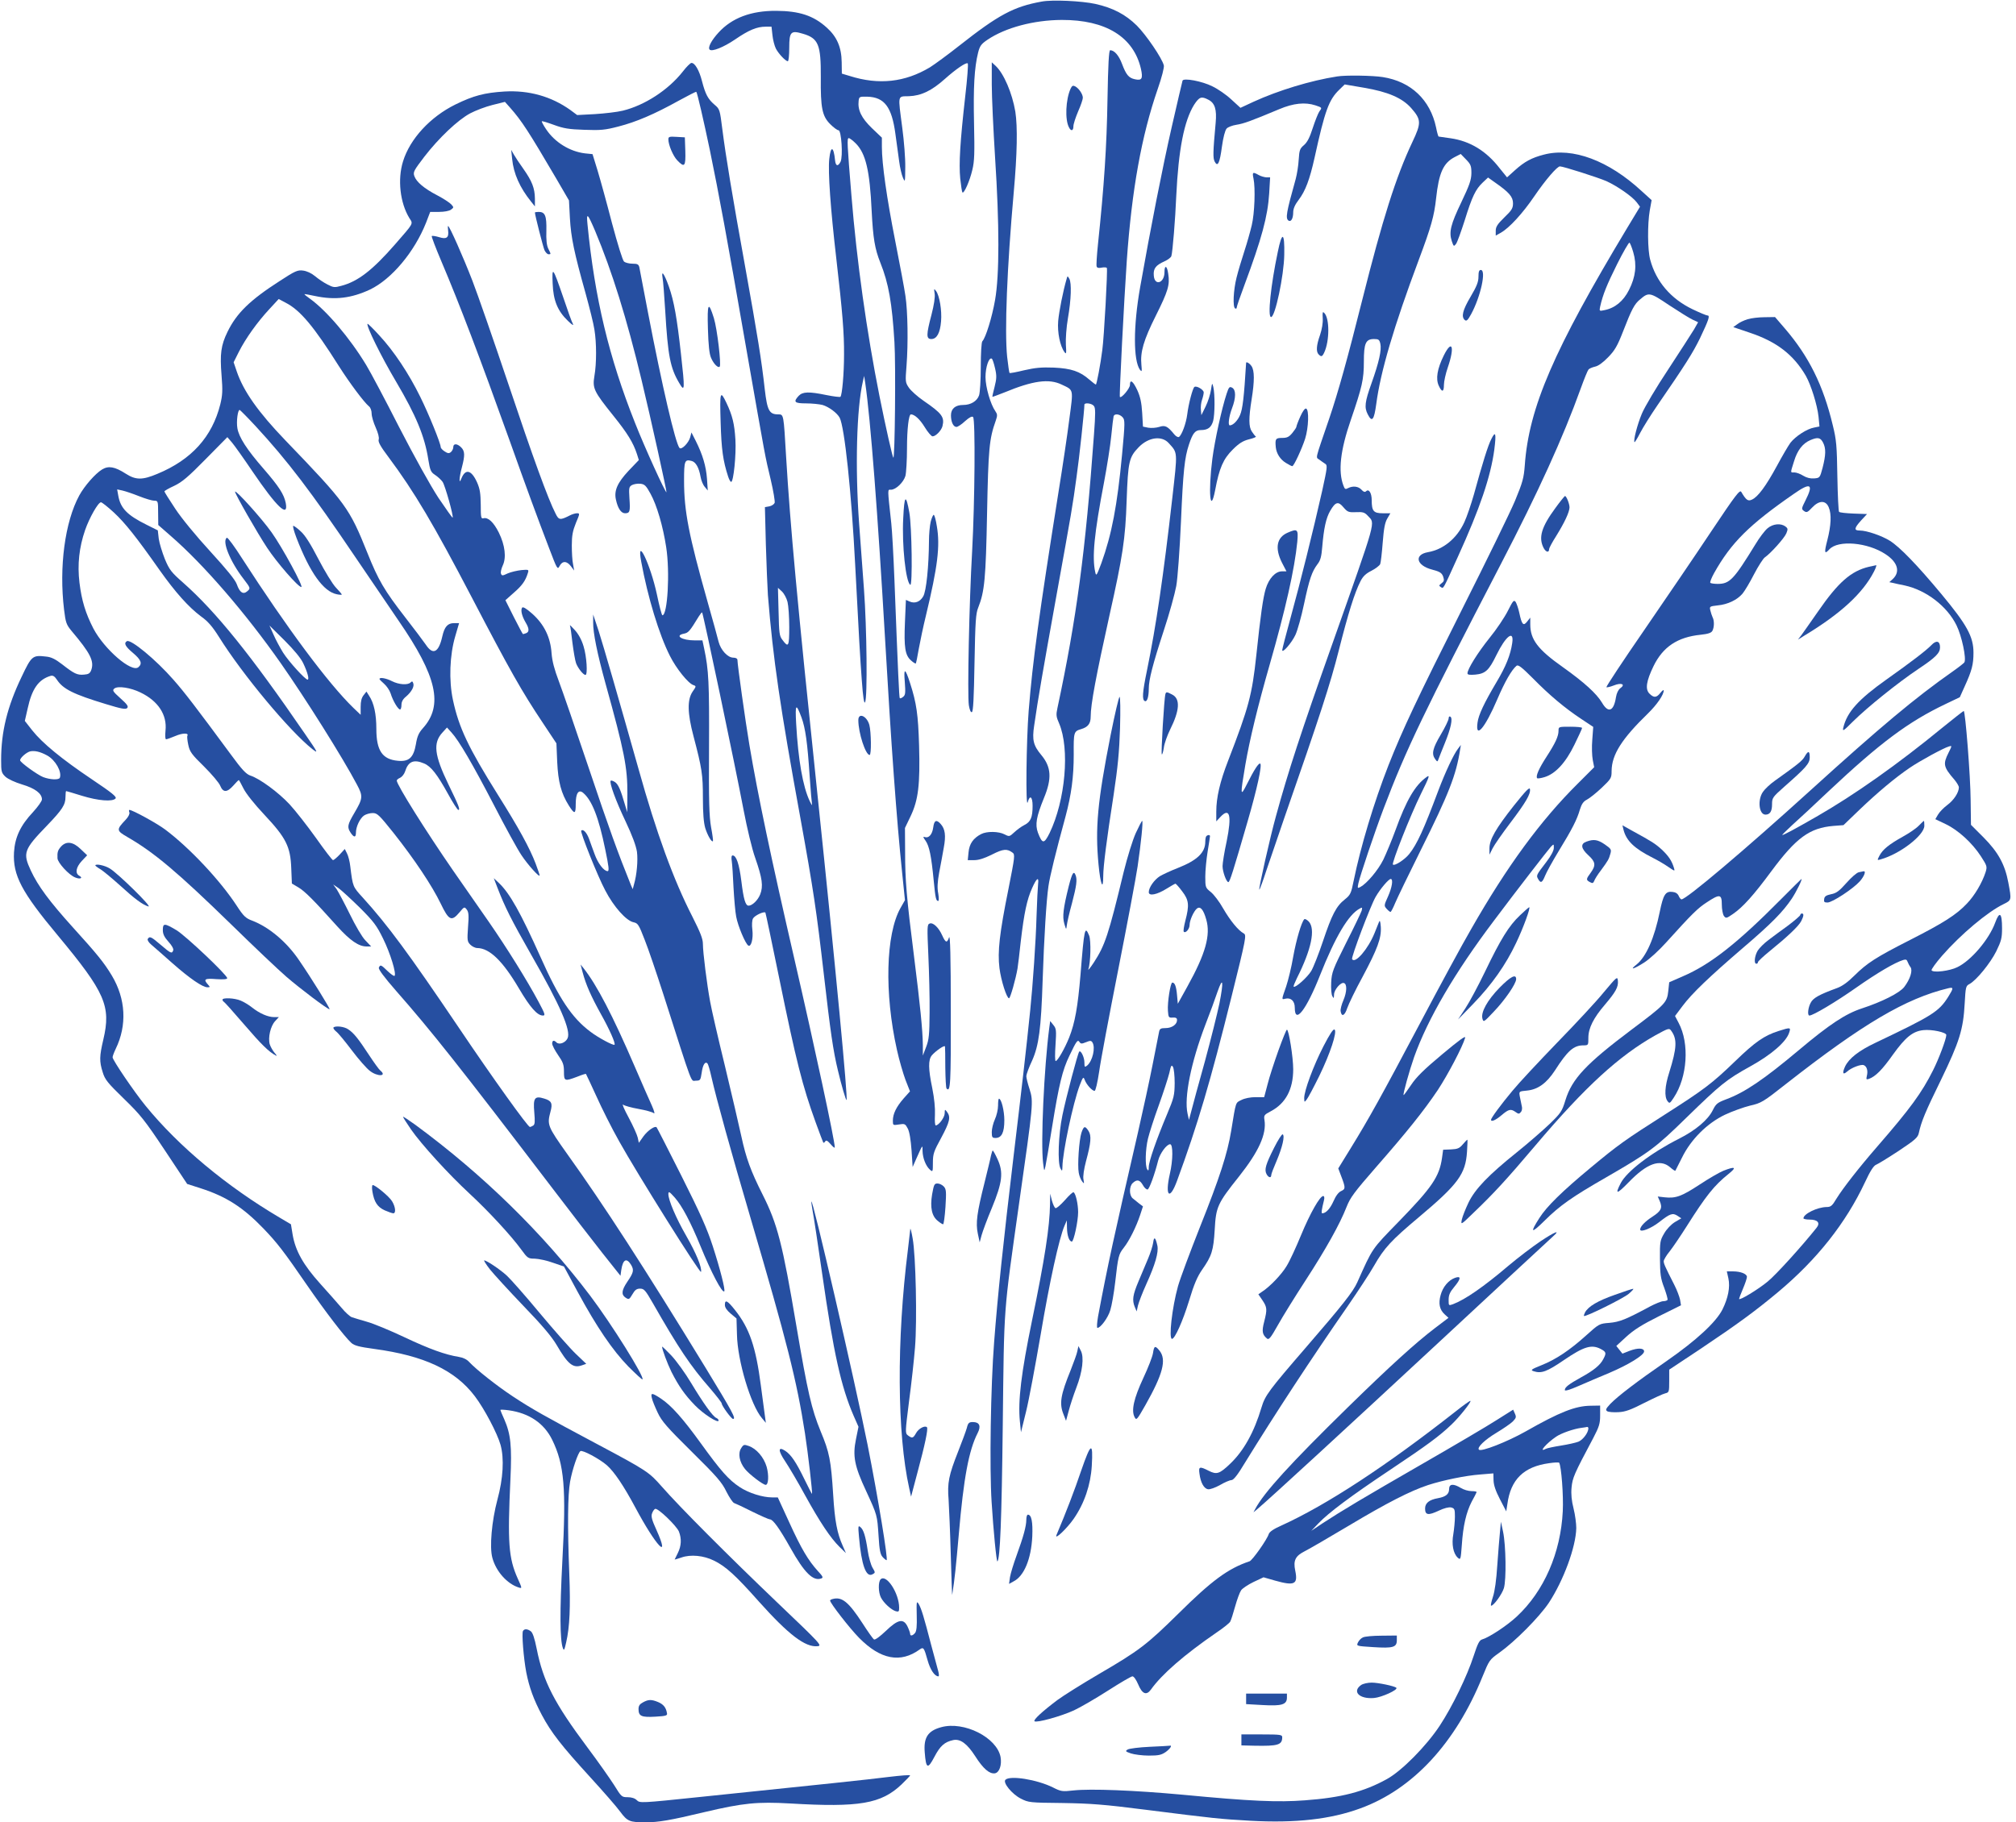 <?xml version="1.0" encoding="UTF-8"?> <svg xmlns="http://www.w3.org/2000/svg" width="313" height="283" viewBox="0 0 313 283" fill="none"><path d="M161.732 0.244C157.394 1.024 155.029 2.291 148.935 7.093C147.18 8.483 145.109 9.994 144.377 10.457C140.502 12.773 136.455 13.236 131.922 11.798L130.703 11.432L130.679 9.677C130.654 7.361 129.947 5.704 128.363 4.29C126.291 2.413 124.097 1.706 120.514 1.682C116.614 1.658 113.64 2.779 111.569 5.046C110.447 6.265 109.862 7.386 110.179 7.703C110.52 8.068 112.349 7.337 114.104 6.143C116.273 4.656 117.516 4.144 118.881 4.144H119.783L119.929 5.46C120.002 6.191 120.246 7.118 120.465 7.556C120.904 8.385 121.977 9.507 122.318 9.507C122.44 9.507 122.537 8.58 122.537 7.435C122.537 4.924 122.781 4.68 124.658 5.241C127.071 5.948 127.461 6.923 127.437 11.968C127.388 16.795 127.656 18.038 128.899 19.281C129.411 19.793 129.996 20.232 130.191 20.232C130.63 20.232 130.898 24.254 130.508 25.107C130.118 25.887 129.752 25.814 129.655 24.936C129.435 22.694 128.972 22.572 128.753 24.668C128.534 26.667 128.948 32.444 129.85 40.22C130.8 48.459 131.069 51.725 131.044 55.089C131.044 57.989 130.752 61.329 130.484 61.621C130.386 61.694 129.411 61.573 128.314 61.353C125.584 60.793 124.634 60.817 124 61.475C123.122 62.426 123.342 62.645 125.17 62.645C126.072 62.645 127.217 62.767 127.705 62.889C128.68 63.181 129.947 64.108 130.362 64.863C131.117 66.302 132.19 76.344 132.775 87.752C133.384 99.403 133.53 101.987 133.799 105.619C133.994 108.349 134.164 109.349 134.31 109.056C134.7 108.374 134.579 97.454 134.14 91.53C133.92 88.581 133.579 83.974 133.384 81.293C132.75 72.639 132.994 63.401 133.969 59.233L134.164 58.38L134.335 59.476C135.164 65.156 136.285 79.879 137.406 99.087C138.357 115.613 139.21 127.313 140.063 135.528L140.502 139.794L139.795 141.037C137.528 145.108 137.284 154.224 139.259 163.048C139.6 164.608 140.209 166.68 140.575 167.679L141.282 169.483L140.282 170.604C139.161 171.896 138.625 172.969 138.625 174.041C138.625 174.773 138.649 174.773 139.575 174.626C140.477 174.48 140.55 174.529 140.94 175.26C141.209 175.772 141.404 177.015 141.525 178.648L141.696 181.232L142.232 180.013C143.28 177.673 143.232 177.722 143.232 178.746C143.256 179.843 143.744 181.086 144.377 181.647C144.816 182.037 144.84 182.012 144.84 180.55C144.84 179.185 144.987 178.795 146.132 176.698C147.449 174.236 147.644 173.481 147.034 172.676C146.693 172.238 146.693 172.238 146.669 172.896C146.669 173.53 145.742 174.773 145.279 174.773C145.157 174.773 145.109 174.041 145.157 173.115C145.206 172.091 145.06 170.58 144.743 168.996C144.109 165.973 144.109 164.584 144.67 163.901C145.23 163.243 146.644 162.244 146.717 162.512C146.742 162.609 146.766 164.096 146.766 165.802C146.79 167.484 146.864 168.947 146.961 169.044C147.57 169.678 147.644 168.411 147.619 156.905C147.619 148.569 147.522 145.108 147.351 145.571C147.034 146.497 146.815 146.424 146.303 145.303C145.742 144.035 144.865 143.206 144.329 143.426C143.939 143.572 143.939 143.962 144.134 148.398C144.255 151.031 144.353 155.004 144.329 157.222C144.304 160.684 144.231 161.439 143.792 162.585L143.28 163.926V162.341C143.256 159.977 142.842 155.93 141.915 148.569C140.745 139.355 140.526 136.674 140.526 132.359L140.502 128.581L141.379 126.753C142.574 124.242 142.866 121.878 142.695 115.784C142.549 110.958 142.305 109.202 141.282 106.034C140.526 103.694 140.282 103.669 140.477 105.912C140.599 107.569 140.575 107.935 140.234 108.203C140.014 108.398 139.77 108.496 139.697 108.422C139.6 108.301 139.429 104.669 138.869 90.068C138.722 86.314 138.503 82.365 138.381 81.293C137.772 75.662 137.772 76.052 138.332 76.052C139.088 76.052 140.282 74.906 140.575 73.907C140.697 73.419 140.819 71.469 140.819 69.592C140.819 66.643 141.087 64.352 141.428 64.352C141.989 64.352 142.817 65.107 143.549 66.302C144.036 67.106 144.597 67.764 144.792 67.764C145.279 67.764 146.157 66.862 146.327 66.18C146.669 64.766 146.254 64.205 143.378 62.231C142.452 61.597 141.428 60.671 141.111 60.208C140.55 59.379 140.55 59.257 140.745 56.795C141.014 53.358 140.94 48.337 140.575 45.948C140.429 44.875 139.697 41.024 138.99 37.416C137.674 30.738 136.919 25.448 136.919 22.816V21.377L135.359 19.89C133.75 18.331 133.14 17.087 133.311 15.649C133.384 15.015 133.457 14.991 134.652 15.015C137.309 15.088 138.454 16.6 139.015 20.768C139.21 22.157 139.454 24.059 139.6 25.034C139.722 26.009 139.99 27.154 140.185 27.593C140.526 28.373 140.526 28.3 140.55 25.96C140.575 24.619 140.355 21.865 140.087 19.866C139.405 14.601 139.307 14.991 141.111 14.942C143.037 14.869 144.645 14.089 146.669 12.285C148.472 10.677 150.032 9.628 150.252 9.848C150.349 9.921 150.179 12.237 149.862 14.942C149.057 22.084 148.862 25.399 149.082 27.715C149.204 28.836 149.35 29.811 149.423 29.884C149.667 30.128 150.569 28.081 150.959 26.399C151.3 25.034 151.324 23.766 151.227 19.135C151.105 13.577 151.275 10.506 151.86 8.166C152.129 7.118 152.348 6.825 153.323 6.167C156.102 4.29 160.489 3.12 164.828 3.096C171.677 3.071 175.992 5.728 177.137 10.677C177.479 12.212 177.284 12.553 176.211 12.31C175.26 12.115 174.846 11.627 174.212 9.945C173.725 8.629 173.018 7.8 172.36 7.8C172.165 7.8 172.043 9.945 171.945 15.527C171.824 22.742 171.434 28.788 170.459 38.026C170.288 39.708 170.19 41.219 170.264 41.39C170.337 41.609 170.605 41.658 171.044 41.56C171.434 41.487 171.775 41.512 171.848 41.609C171.994 41.828 171.409 52.456 171.141 54.358C170.873 56.527 170.264 59.72 170.142 59.72C170.069 59.72 169.63 59.379 169.142 58.965C167.68 57.673 166.315 57.209 163.609 57.088C161.684 57.014 160.709 57.112 159.002 57.502C157.808 57.794 156.784 57.989 156.735 57.916C156.687 57.868 156.516 56.746 156.37 55.43C155.955 51.432 156.345 41.585 157.394 29.836C157.93 23.864 158.003 19.695 157.637 17.331C157.15 14.455 155.858 11.432 154.59 10.238L153.981 9.677V13.139C153.981 15.04 154.225 20.134 154.493 24.449C155.175 34.881 155.175 42.73 154.493 46.582C154.03 49.263 153.03 52.481 152.519 52.992C152.372 53.139 152.275 54.894 152.275 56.941C152.275 59.013 152.153 60.963 152.007 61.402C151.69 62.304 150.715 62.889 149.545 62.889C148.326 62.889 147.644 63.474 147.644 64.498C147.644 65.522 148.009 66.302 148.497 66.302C148.692 66.302 149.301 65.912 149.837 65.4C150.495 64.815 150.91 64.595 151.08 64.766C151.446 65.132 151.349 77.88 150.934 85.558C150.471 93.529 150.179 107.886 150.422 109.519C150.544 110.251 150.715 110.665 150.885 110.592C151.105 110.519 151.202 108.447 151.3 102.962C151.422 96.478 151.495 95.284 151.885 94.333C152.86 91.871 153.055 89.897 153.25 79.708C153.445 69.69 153.591 68.154 154.59 65.351C154.883 64.522 154.859 64.327 154.542 63.864C153.786 62.791 153.006 60.11 153.006 58.55C153.006 57.014 153.542 55.43 153.981 55.698C154.103 55.771 154.322 56.454 154.493 57.209C154.761 58.355 154.737 58.794 154.42 60.061C154.2 60.89 154.054 61.573 154.079 61.621C154.127 61.646 154.956 61.329 155.955 60.939C160.367 59.111 162.854 58.77 164.828 59.72C166.729 60.622 166.656 60.305 166.022 65.083C165.73 67.423 164.974 72.517 164.34 76.417C161.294 95.65 160.343 102.524 159.709 110.397C159.344 114.979 159.222 125.753 159.563 124.583C159.88 123.389 160.319 123.706 160.319 125.144C160.319 126.923 160.026 127.63 159.051 128.118C158.612 128.337 157.905 128.849 157.491 129.239C156.735 129.946 156.687 129.946 155.98 129.58C155.054 129.093 153.201 129.069 152.324 129.532C151.105 130.165 150.495 131.043 150.374 132.359L150.252 133.578H151.275C151.958 133.578 152.86 133.285 154.03 132.7C155.76 131.823 156.345 131.774 157.199 132.408C157.613 132.7 157.564 133.042 156.565 138.087C155.175 144.961 154.859 147.813 155.175 150.348C155.419 152.274 156.297 155.028 156.662 155.028C156.857 155.028 157.71 152.006 157.979 150.397C158.052 149.934 158.295 148.008 158.49 146.131C159.002 141.793 159.441 139.696 160.245 137.917C160.952 136.332 161.318 136.089 161.172 137.283C161.123 137.722 161.001 140.013 160.928 142.353C160.83 146.083 160.343 153.103 159.953 156.857C159.344 162.853 158.612 169.166 157.369 179.526C155.736 193.225 154.907 201.098 154.347 208.411C153.81 215.26 153.615 227.984 153.957 233.274C154.225 237.613 154.712 242.61 154.859 242.488C155.273 242.049 155.517 236.053 155.687 221.33C155.907 202.317 155.76 204.365 158.222 186.887C160.44 171.311 160.465 171.116 159.855 169.166C159.563 168.289 159.344 167.387 159.344 167.119C159.344 166.875 159.734 165.778 160.245 164.706C161.294 162.341 161.635 159.782 161.879 152.225C162.098 145.668 162.464 139.721 162.78 137.624C163 136.089 163.902 132.408 165.437 126.777C166.339 123.389 166.705 120.659 166.705 117.198C166.68 113.688 166.705 113.566 167.875 113.224C168.923 112.908 169.337 112.371 169.337 111.299C169.337 109.397 170.166 104.985 172.262 95.528C174.31 86.363 174.724 83.73 174.919 77.758C175.139 71.64 175.285 71.006 176.82 69.422C178.332 67.886 180.379 67.618 181.452 68.812C182.865 70.372 182.841 70.007 182.012 77.319C180.623 89.507 179.502 97.161 178.088 104.059C177.357 107.594 177.284 108.715 177.771 108.886C178.112 109.007 178.356 108.179 178.356 106.96C178.356 105.571 178.965 103.182 180.672 97.965C181.549 95.333 182.402 92.213 182.622 91.018C182.841 89.799 183.158 85.412 183.353 81.049C183.694 73.127 183.914 71.079 184.596 69.032C185.181 67.252 185.571 66.789 186.424 66.789C187.521 66.789 188.057 66.399 188.35 65.375C188.618 64.376 188.642 61.231 188.374 60.086C188.204 59.403 188.179 59.428 188.009 60.573C187.911 61.231 187.545 62.401 187.18 63.133L186.522 64.473L186.449 63.669C186.4 63.206 186.473 62.523 186.619 62.109C186.765 61.694 186.887 61.158 186.887 60.939C186.887 60.525 185.79 59.866 185.449 60.086C185.181 60.232 184.523 62.743 184.328 64.352C184.157 65.741 183.475 67.593 183.036 67.862C182.89 67.935 182.573 67.764 182.329 67.472C181.281 66.18 180.891 65.985 179.965 66.302C179.502 66.448 178.746 66.496 178.283 66.423L177.454 66.253L177.332 64.108C177.235 62.523 177.04 61.621 176.577 60.598C175.919 59.184 175.431 58.818 175.431 59.793C175.431 60.305 174.115 61.889 173.871 61.646C173.749 61.548 174.529 46.484 174.944 40.463C175.724 29.446 177.235 21.085 179.745 13.821C180.379 12.017 180.769 10.457 180.696 10.165C180.428 9.043 177.942 5.411 176.504 3.973C174.749 2.243 172.799 1.219 170.069 0.609C167.948 0.146 163.39 -0.073 161.732 0.244ZM132.872 22.279C134.408 23.839 135.042 26.448 135.334 32.785C135.554 37.026 135.822 38.635 136.675 40.78C137.967 43.998 138.503 47.045 138.869 53.139C139.088 56.551 138.942 71.323 138.698 71.079C138.552 70.933 137.528 66.399 136.553 61.548C134.554 51.506 133.019 40.561 132.19 30.348C131.532 22.328 131.483 21.451 131.775 21.451C131.922 21.451 132.409 21.816 132.872 22.279ZM169.825 63.035C170.093 63.328 170.093 64.181 169.849 67.472C168.533 85.656 167.144 96.064 164.17 109.982C163.95 110.982 163.975 111.323 164.438 112.347C166.12 116.296 165.413 124.291 162.951 129.385C162.098 131.092 161.83 131.092 161.147 129.312C160.684 128.045 160.904 126.826 162.074 123.95C163.341 120.903 163.219 119.123 161.684 117.271C160.44 115.784 160.221 114.931 160.562 112.688C161.172 108.447 161.927 104.132 163.975 92.749C166.461 78.977 166.51 78.709 167.144 74.053C167.558 71.225 168.362 63.669 168.362 62.84C168.362 62.499 169.508 62.621 169.825 63.035ZM174.285 64.79C174.675 65.205 174.675 65.619 174.212 70.567C173.457 78.562 172.604 82.999 170.995 87.46C170.264 89.409 170.19 89.531 170.044 88.849C169.532 86.533 169.874 82.926 171.409 74.906C171.872 72.444 172.384 69.227 172.53 67.715C172.677 66.204 172.847 64.815 172.896 64.644C173.018 64.205 173.822 64.278 174.285 64.79Z" fill="#264FA1"></path><path d="M106.011 11.115C103.744 13.992 100.088 16.356 96.7 17.185C95.822 17.404 93.872 17.624 92.361 17.721L89.607 17.867L88.559 17.087C85.585 14.967 82.124 13.992 78.321 14.211C75.225 14.406 73.519 14.845 70.692 16.234C66.792 18.16 63.647 21.572 62.575 25.058C61.697 27.861 62.112 31.493 63.55 33.858C64.159 34.808 64.305 34.54 61.332 37.953C57.822 41.975 55.579 43.705 52.995 44.388C51.947 44.68 51.752 44.656 50.826 44.169C50.241 43.876 49.388 43.291 48.9 42.877C48.34 42.413 47.633 42.097 47.072 42.023C46.219 41.902 45.829 42.072 43.44 43.632C38.809 46.606 36.737 48.629 35.324 51.53C34.3 53.626 34.129 54.967 34.397 58.282C34.592 60.695 34.544 61.378 34.202 62.791C32.935 67.837 29.742 71.396 24.428 73.59C22.112 74.565 21.089 74.565 19.529 73.565C17.822 72.469 16.847 72.298 15.848 72.907C14.775 73.565 13.118 75.467 12.314 76.929C10.071 81.049 9.145 88.069 9.949 94.699C10.193 96.673 10.29 96.99 11.095 97.965C14.044 101.451 14.654 102.67 14.166 104.059C13.971 104.571 13.752 104.717 13.045 104.766C11.972 104.864 11.509 104.62 9.632 103.157C8.584 102.353 7.95 102.036 7.146 101.963C5.05 101.719 4.904 101.841 3.344 105.132C1.125 109.763 0.175 113.639 0.175 118.026C0.175 119.855 0.224 120.025 0.857 120.635C1.272 121 2.32 121.488 3.441 121.829C5.415 122.414 6.512 123.218 6.512 124.145C6.512 124.413 5.879 125.29 5.123 126.119C3.173 128.191 2.32 130.019 2.174 132.359C1.979 135.918 3.319 138.502 8.999 145.303C16.335 154.127 17.262 156.247 16.043 161.439C15.434 164.023 15.409 164.827 15.945 166.509C16.287 167.655 16.701 168.167 19.236 170.629C21.82 173.14 22.478 173.968 25.598 178.648L29.059 183.865L31.18 184.547C35.104 185.815 37.712 187.472 40.905 190.787C43.05 193.03 44.001 194.249 47.706 199.636C50.485 203.658 53.483 207.582 54.555 208.557C55.019 208.972 55.774 209.167 58.09 209.483C65.865 210.532 70.643 212.774 73.714 216.82C75.201 218.771 77.2 222.573 77.712 224.377C78.297 226.498 78.126 229.593 77.224 232.908C76.347 236.199 75.981 240.27 76.444 241.927C77.005 244.024 78.735 245.974 80.539 246.534C81.075 246.705 81.075 246.681 80.393 245.169C78.955 241.976 78.784 239.563 79.247 229.74C79.491 224.572 79.296 222.719 78.297 220.428C77.955 219.697 77.687 219.014 77.687 218.966C77.687 218.892 78.272 218.917 78.979 219.014C82.148 219.453 84.464 221.013 85.731 223.597C87.608 227.424 87.925 231.153 87.315 242.317C86.901 250.215 86.925 254.7 87.389 255.943C87.559 256.406 87.632 256.26 87.9 255.066C88.461 252.653 88.583 249.532 88.388 244.414C88.095 237.028 88.144 232.153 88.51 230.105C88.851 228.204 89.753 225.571 90.119 225.352C90.46 225.157 93.019 226.522 94.189 227.521C95.359 228.545 96.822 230.715 98.65 234.127C101.843 240.099 104.134 242.537 101.916 237.588C101.209 236.053 101.063 235.492 101.234 235.029C101.355 234.688 101.575 234.371 101.721 234.322C102.16 234.176 105.012 236.93 105.402 237.832C105.84 238.953 105.792 240.075 105.231 241.196C104.963 241.732 104.744 242.171 104.744 242.195C104.744 242.22 105.207 242.074 105.792 241.879C107.23 241.367 109.253 241.562 110.862 242.366C112.665 243.244 114.225 244.657 117.833 248.728C122.415 253.847 125.024 255.846 126.925 255.651C127.68 255.578 127.461 255.334 120.685 248.874C112.982 241.513 105.524 234.03 102.769 230.885C100.746 228.594 100.527 228.423 92.556 224.182C84.634 219.965 82.514 218.771 79.637 216.869C77.127 215.212 73.982 212.725 72.837 211.507C72.495 211.117 71.886 210.824 71.252 210.727C69.132 210.385 66.694 209.508 62.819 207.68C60.6 206.631 57.968 205.535 56.969 205.266C55.969 204.974 54.897 204.657 54.629 204.56C54.336 204.462 53.629 203.828 53.044 203.121C52.459 202.415 50.948 200.733 49.705 199.343C47.121 196.467 45.878 194.297 45.439 191.762L45.171 190.129L43.44 189.105C35.177 184.23 27.743 178.039 22.6 171.726C20.845 169.581 17.481 164.632 17.481 164.194C17.481 164.023 17.7 163.438 17.969 162.877C19.748 159.197 19.529 155.126 17.359 151.494C16.14 149.471 15.068 148.155 11.265 143.962C7.682 139.989 5.903 137.6 4.782 135.187C3.514 132.457 3.685 131.945 7.292 128.215C9.681 125.729 10.169 124.973 10.169 123.755C10.169 123.267 10.217 122.853 10.266 122.853C10.315 122.853 11.412 123.17 12.728 123.584C15.263 124.364 17.481 124.535 17.944 123.998C18.139 123.73 17.384 123.121 14.264 121.025C9.584 117.88 6.561 115.394 5.001 113.419L3.855 111.957L4.294 110.031C4.952 106.984 5.976 105.522 7.853 104.961C8.219 104.864 8.462 105.01 8.828 105.546C9.779 107.009 11.387 107.813 16.457 109.349C18.846 110.08 19.504 110.202 19.748 109.958C19.967 109.714 19.772 109.397 18.7 108.447C17.481 107.35 17.408 107.204 17.774 106.911C18.334 106.497 20.284 106.789 21.82 107.545C24.55 108.861 25.964 111.006 25.695 113.468C25.622 114.297 25.647 114.809 25.793 114.809C25.939 114.809 26.573 114.565 27.231 114.297C28.352 113.809 29.376 113.809 29.084 114.273C29.035 114.37 29.084 115.004 29.23 115.662C29.449 116.735 29.742 117.149 31.692 119.05C32.886 120.245 34.032 121.585 34.202 122.048C34.641 123.097 35.25 123.097 36.225 122C36.64 121.536 37.005 121.146 37.079 121.146C37.127 121.146 37.444 121.731 37.81 122.463C38.2 123.243 39.492 124.876 41.052 126.533C44.415 130.117 45.098 131.482 45.22 134.846L45.317 137.21L46.341 137.819C47.316 138.404 48.657 139.721 52.41 143.913C54.385 146.083 55.701 146.985 56.92 146.985H57.627L56.725 146.034C56.213 145.522 55.165 143.718 54.312 141.963C53.459 140.233 52.532 138.502 52.264 138.087L51.728 137.356L52.581 137.941C53.044 138.282 54.531 139.648 55.896 140.988C58.017 143.109 58.504 143.767 59.479 145.766C60.6 148.033 61.575 151.226 61.259 151.543C61.185 151.64 60.698 151.299 60.186 150.812C59.162 149.812 59.04 149.763 58.821 150.275C58.724 150.519 59.65 151.762 61.502 153.883C66.987 160.123 71.277 165.534 85.853 184.645C88.51 188.13 91.947 192.591 93.507 194.566L96.334 198.124L96.456 197.247C96.7 195.565 97.285 195.272 97.992 196.443C98.455 197.247 98.382 197.613 97.382 199.075C96.505 200.391 96.432 201.049 97.114 201.513C97.626 201.854 97.699 201.83 98.187 201.001C98.577 200.318 98.845 200.123 99.381 200.123C99.99 200.123 100.21 200.367 101.355 202.366C105.353 209.362 107.181 212.116 110.301 215.675C111.252 216.796 112.056 217.82 112.056 217.966C112.056 218.307 113.543 220.355 113.811 220.355C114.323 220.355 113.714 219.258 109.545 212.408C99.942 196.711 93.775 187.18 88.047 179.185C85 174.895 84.927 174.675 85.463 172.652C85.829 171.336 85.634 170.946 84.488 170.604C83.001 170.141 82.757 170.507 82.952 172.749C83.074 174.188 83.05 174.626 82.782 174.797C82.587 174.919 82.367 175.016 82.27 175.016C81.953 175.016 76.542 167.484 71.179 159.514C63.477 148.106 60.186 143.645 56.31 139.379C54.775 137.697 54.775 137.722 54.385 134.553C54.312 133.822 54.068 132.895 53.873 132.53L53.532 131.847L52.727 132.725C52.289 133.188 51.825 133.578 51.704 133.578C51.582 133.578 50.387 132.018 49.047 130.117C47.706 128.24 45.854 125.875 44.952 124.9C43.221 123.048 40.32 120.903 38.858 120.44C38.224 120.22 37.566 119.538 35.86 117.198C30.449 109.861 28.62 107.472 26.914 105.546C24.209 102.45 20.284 99.209 19.699 99.574C19.187 99.891 19.455 100.403 20.65 101.402C21.917 102.475 22.137 103.06 21.479 103.62C20.43 104.498 16.214 100.842 14.507 97.624C13.289 95.26 12.679 93.285 12.338 90.482C11.997 87.654 12.289 84.998 13.215 82.316C13.874 80.415 15.239 78.002 15.677 78.002C15.824 78.002 16.725 78.709 17.676 79.586C19.431 81.219 21.162 83.389 24.794 88.556C27.231 91.993 29.279 94.285 31.204 95.723C32.277 96.478 32.984 97.307 33.983 98.892C37.688 104.815 44.952 113.517 48.51 116.345C49.461 117.076 49.388 116.93 47.34 113.956C38.955 101.719 33.52 94.992 28.45 90.506C26.597 88.873 26.305 88.508 25.598 86.826C25.184 85.778 24.745 84.364 24.647 83.657L24.501 82.365L22.746 81.487C19.748 80.001 18.7 78.928 18.359 76.954L18.188 76.003L18.992 76.174C19.431 76.271 20.601 76.661 21.576 77.051C22.551 77.441 23.624 77.758 23.94 77.758C24.525 77.758 24.55 77.807 24.55 79.635L24.574 81.536L26.524 83.243C31.619 87.654 38.151 95.235 43.587 102.987C47.414 108.447 53.239 117.71 55.409 121.829C56.384 123.657 56.359 123.974 54.994 126.29C53.946 128.069 53.873 128.459 54.434 129.312C54.945 130.092 55.262 130.092 55.262 129.312C55.262 128.386 55.872 127.118 56.505 126.655C56.822 126.436 57.432 126.265 57.87 126.265C58.577 126.265 58.87 126.558 61.112 129.361C64.354 133.456 67.084 137.551 68.425 140.33C69.692 142.963 70.107 143.158 71.35 141.671C72.081 140.793 72.105 140.793 72.471 141.256C72.764 141.646 72.812 142.183 72.666 143.962C72.52 146.034 72.544 146.229 73.032 146.716C73.3 146.985 73.787 147.228 74.104 147.228C76.005 147.253 78.053 149.227 80.564 153.493C82.319 156.467 83.415 157.71 84.293 157.71C84.707 157.71 84.61 157.442 83.61 155.565C81.807 152.201 78.662 147.155 75.908 143.182C74.519 141.183 72.008 137.576 70.326 135.162C66.182 129.166 61.6 121.878 61.6 121.22C61.6 121.098 61.844 120.903 62.136 120.781C62.429 120.635 62.77 120.196 62.892 119.806C63.379 118.246 64.232 117.88 65.841 118.563C66.914 119.001 67.889 120.269 69.546 123.267C70.302 124.657 71.033 125.778 71.155 125.778C71.496 125.778 71.228 125.12 69.619 121.805C67.425 117.271 67.206 115.369 68.693 113.761L69.4 112.981L70.082 113.736C71.252 115.004 73.397 118.685 76.712 125.071C78.443 128.435 80.344 131.896 80.954 132.798C81.953 134.309 83.781 136.332 83.781 135.942C83.781 135.845 83.513 135.041 83.172 134.139C82.245 131.701 80.539 128.581 77.322 123.462C72.715 116.101 71.252 113.029 70.326 108.715C69.668 105.668 69.814 101.719 70.692 98.77L71.277 96.771H70.497C69.497 96.771 69.01 97.332 68.669 98.843C68.108 101.354 67.206 101.792 66.109 100.11C65.719 99.55 64.281 97.624 62.892 95.845C59.674 91.701 58.724 90.068 57.066 85.924C54.239 78.879 53.751 78.197 44.294 68.373C40.101 64.01 37.81 60.768 36.762 57.697L36.274 56.259L37.079 54.65C38.151 52.529 39.955 50.019 41.807 48.02L43.27 46.435L44.367 47.02C46.609 48.166 48.73 50.701 52.605 56.844C54.263 59.452 56.481 62.426 57.285 63.108C57.529 63.279 57.7 63.791 57.7 64.23C57.7 64.668 57.992 65.643 58.334 66.399C58.699 67.228 58.894 67.959 58.797 68.252C58.675 68.617 59.065 69.324 60.332 71.006C64.33 76.369 67.304 81.39 73.3 92.871C79.15 104.084 81.027 107.399 84.269 112.249L86.389 115.443L86.511 118.343C86.657 121.415 87.12 123.194 88.315 125.095C89.217 126.509 89.387 126.46 89.387 124.852C89.387 123.194 89.826 122.536 90.533 123.121C91.898 124.267 92.946 126.899 93.97 131.92C94.53 134.602 94.604 135.284 94.335 135.284C93.75 135.284 92.824 134.066 92.312 132.627C92.044 131.872 91.63 130.799 91.435 130.214C91.069 129.264 90.533 128.703 90.24 128.995C90.045 129.19 92.775 136.04 93.97 138.282C95.286 140.818 97.236 143.011 98.382 143.231C99.04 143.377 99.186 143.596 100.088 145.936C100.649 147.326 101.916 151.08 102.94 154.248C107.717 169.166 107.205 167.826 108.034 167.826C108.717 167.826 108.765 167.753 108.936 166.631C109.107 165.364 109.472 164.779 109.838 165.144C109.96 165.291 110.228 166.217 110.447 167.216C111.203 170.556 113.519 178.941 116.565 189.276C122.147 208.265 123.707 214.383 124.975 222.573C125.462 225.718 126.169 231.86 126.072 232.006C126.047 232.031 125.511 230.983 124.877 229.691C123.61 227.083 122.83 225.913 121.904 225.303C120.782 224.572 120.782 225.279 121.904 226.936C122.489 227.814 123.878 230.154 124.975 232.177C127.315 236.418 128.948 238.856 130.337 240.221L131.337 241.196L130.849 240.075C129.972 238.125 129.606 236.199 129.362 232.201C129.021 226.766 128.777 225.547 127.412 222.281C125.999 218.819 125.414 216.333 123.634 205.851C121.489 193.152 120.709 190.081 118.394 185.498C116.565 181.866 115.834 179.867 115.103 176.479C114.737 174.797 113.592 169.873 112.544 165.51C111.471 161.147 110.447 156.662 110.252 155.54C109.765 152.932 109.131 147.911 109.131 146.595C109.131 145.79 108.741 144.815 107.474 142.304C104.597 136.698 101.916 129.385 99.137 119.416C96.017 108.374 93.702 100.354 92.946 97.99L92.093 95.43V96.673C92.069 98.258 92.727 101.5 94.019 106.18C96.944 116.686 97.431 119.221 97.407 123.316L97.382 126.143L97.017 124.925C96.359 122.633 95.969 121.756 95.457 121.439C95.189 121.268 94.896 121.171 94.823 121.244C94.555 121.488 95.603 124.364 97.114 127.533C98.162 129.751 98.747 131.335 98.894 132.286C99.064 133.651 98.869 135.869 98.43 137.356L98.235 138.087L97.967 137.478C95.92 132.408 94.604 128.776 91.459 119.416C89.412 113.322 87.291 107.179 86.755 105.766C86.072 103.962 85.731 102.694 85.634 101.427C85.463 98.965 84.488 96.966 82.635 95.308C81.66 94.455 81.197 94.187 81.051 94.382C80.807 94.796 81.051 95.723 81.612 96.673C82.172 97.6 82.197 98.136 81.685 98.331C81.465 98.404 81.27 98.477 81.197 98.477C81.149 98.477 80.515 97.283 79.784 95.845L78.467 93.212L79.784 92.042C81.075 90.921 81.587 90.189 81.953 88.995C82.124 88.459 82.099 88.434 80.954 88.532C80.295 88.605 79.345 88.825 78.833 89.044C78.029 89.434 77.907 89.434 77.785 89.093C77.687 88.898 77.834 88.313 78.053 87.825C78.638 86.606 78.419 84.681 77.444 82.706C76.639 81.097 75.786 80.293 75.055 80.488C74.689 80.586 74.64 80.366 74.64 78.392C74.616 76.612 74.519 75.93 74.055 74.882C73.178 72.956 72.252 72.737 71.618 74.346C71.228 75.345 71.277 74.199 71.715 72.566C72.203 70.689 72.179 70.055 71.594 69.47C70.984 68.861 70.375 68.837 70.375 69.446C70.375 69.69 70.204 70.031 70.009 70.202C69.717 70.445 69.522 70.421 69.034 70.104C68.693 69.885 68.425 69.592 68.425 69.446C68.425 68.861 66.548 64.254 65.256 61.646C63.477 58.014 61.137 54.504 58.894 52.091C57.944 51.042 57.115 50.238 57.066 50.287C56.798 50.531 59.187 55.381 61.502 59.281C64.598 64.522 65.939 67.764 66.499 71.372C66.767 73.029 66.889 73.322 67.523 73.736C67.937 74.004 68.474 74.492 68.717 74.833C69.107 75.394 70.448 80.196 70.277 80.391C70.229 80.439 69.229 79.026 68.059 77.295C66.792 75.345 64.403 71.055 61.99 66.375C59.82 62.109 57.505 57.746 56.847 56.673C54.312 52.481 50.704 48.239 48.12 46.387C47.633 46.045 47.243 45.729 47.267 45.68C47.316 45.655 48.047 45.777 48.925 45.972C52.02 46.63 54.555 46.314 57.432 44.973C60.795 43.364 64.354 39.123 66.158 34.565L66.792 32.907H68.181C68.985 32.907 69.741 32.761 70.009 32.566C70.472 32.224 70.472 32.2 70.058 31.737C69.814 31.469 68.839 30.835 67.913 30.348C65.841 29.275 64.647 28.251 64.33 27.349C64.11 26.716 64.257 26.472 65.89 24.327C68.132 21.426 71.082 18.623 73.007 17.599C73.836 17.16 75.372 16.575 76.444 16.307L78.394 15.82L79.199 16.722C81.027 18.794 82.075 20.427 86.34 27.691L88.339 31.128L88.485 33.906C88.656 36.88 89.119 39.147 90.923 45.582C91.532 47.8 92.166 50.311 92.288 51.189C92.629 53.236 92.629 56.478 92.288 58.38C91.971 60.305 92.166 60.744 95.237 64.571C97.431 67.301 98.309 68.739 98.894 70.519L99.186 71.445L97.577 73.127C95.871 74.955 95.31 76.198 95.627 77.587C95.92 78.952 96.432 79.708 97.041 79.708C97.797 79.708 97.87 79.44 97.724 77.368C97.626 75.759 97.65 75.589 98.138 75.32C98.43 75.174 99.015 75.077 99.43 75.126C100.088 75.199 100.307 75.418 100.99 76.661C101.989 78.465 102.94 81.756 103.427 84.949C104.037 88.825 103.647 95.552 102.842 95.552C102.745 95.552 102.355 94.09 101.989 92.31C100.99 87.654 98.772 83.023 99.552 87.216C100.575 92.773 102.33 98.55 104.012 101.865C104.987 103.815 106.864 106.156 107.669 106.399C108.107 106.546 108.107 106.594 107.522 107.423C106.694 108.666 106.718 110.738 107.669 114.321C108.985 119.318 109.131 120.293 109.131 123.925C109.131 126.338 109.253 127.752 109.497 128.605C109.862 129.751 110.496 130.848 110.691 130.629C110.74 130.58 110.618 129.605 110.399 128.459C110.106 126.777 110.033 124.486 110.082 116.052C110.13 106.058 110.033 104.035 109.326 100.72L109.058 99.452H107.888C105.865 99.452 104.67 98.697 106.206 98.404C106.889 98.258 107.084 98.038 108.497 95.723C108.741 95.333 108.96 95.065 109.009 95.113C109.18 95.284 114.055 118.465 115.469 125.9C115.98 128.581 116.76 131.872 117.248 133.212C118.369 136.43 118.515 137.624 118.028 138.892C117.662 139.818 116.785 140.647 116.224 140.647C115.737 140.647 115.444 139.648 115.103 136.844C114.762 134.139 114.323 132.847 113.738 132.847C113.567 132.847 113.519 133.188 113.616 133.749C113.689 134.261 113.811 136.089 113.884 137.844C113.982 139.574 114.152 141.622 114.299 142.353C114.567 143.816 115.737 146.57 116.175 146.838C116.614 147.131 116.98 145.766 116.809 144.376C116.712 143.645 116.76 142.914 116.907 142.646C117.15 142.183 118.589 141.5 118.832 141.719C118.881 141.793 119.832 146.302 120.953 151.787C123.61 164.803 124.585 168.63 126.632 174.285C127.242 175.967 127.778 177.381 127.827 177.454C127.875 177.503 128.022 177.43 128.119 177.259C128.265 177.015 128.485 177.137 128.972 177.698C129.314 178.112 129.606 178.331 129.606 178.185C129.606 177.113 126.486 162.609 123.39 149.178C119.734 133.334 117.662 123.487 116.346 115.662C115.737 112.054 114.494 103.206 114.494 102.499C114.494 102.28 114.25 102.134 113.86 102.134C112.982 102.134 111.91 100.964 111.569 99.672C111.422 99.087 110.667 96.283 109.862 93.48C106.937 83.121 106.206 79.391 106.206 74.638C106.206 71.518 106.304 71.299 107.4 71.591C108.034 71.762 108.522 72.639 108.765 74.029C108.863 74.614 109.155 75.32 109.424 75.613L109.887 76.174L109.765 74.346C109.619 72.371 109.082 70.592 108.034 68.495L107.352 67.155L107.157 67.91C106.913 68.788 105.816 69.909 105.499 69.568C104.865 68.837 102.794 59.94 100.6 48.507C99.917 44.949 99.308 41.804 99.259 41.487C99.137 41.048 98.967 40.951 98.211 40.951C97.699 40.951 97.114 40.805 96.895 40.634C96.675 40.463 95.92 38.026 95.018 34.662C94.214 31.542 93.19 27.837 92.775 26.472L91.995 23.937L90.801 23.815C88.437 23.522 86.121 22.084 84.78 20.061C84.366 19.452 84.074 18.891 84.122 18.842C84.171 18.769 85.024 19.037 86.024 19.403C87.486 19.939 88.315 20.085 90.728 20.159C93.263 20.256 93.97 20.183 96.017 19.647C98.772 18.94 101.575 17.745 105.353 15.649C106.815 14.845 108.059 14.211 108.107 14.26C108.254 14.406 109.229 18.623 110.204 23.279C111.617 30.128 112.909 37.124 115.712 53.261C118.979 71.908 118.735 70.592 119.661 74.492C120.075 76.247 120.344 77.88 120.27 78.099C120.173 78.319 119.807 78.562 119.442 78.635L118.759 78.757L118.905 84.559C119.003 87.752 119.149 91.262 119.222 92.408C120.027 102.402 121.124 109.812 124.268 127.045C126.291 138.209 126.779 141.524 127.9 151.25C128.924 160.22 129.362 163.219 130.094 166.241C130.63 168.508 131.337 170.946 131.434 170.824C131.654 170.556 129.777 150.69 126.925 123.462C123.732 92.944 122.708 81.804 122.05 70.933C121.66 64.303 121.684 64.352 120.831 64.352C119.442 64.352 119.125 63.791 118.735 60.451C118.247 56.015 117.589 51.969 115.712 41.536C113.665 30.226 112.69 24.302 112.154 20.11C111.764 16.99 111.739 16.941 110.935 16.259C109.911 15.381 109.521 14.65 108.985 12.578C108.57 10.945 107.888 9.75 107.352 9.775C107.181 9.775 106.572 10.384 106.011 11.115ZM92.385 35.832C95.042 42.17 97.309 49.458 99.6 58.989C101.063 65.058 103.549 76.344 103.476 76.442C103.33 76.588 100.064 69.422 98.601 65.692C94.555 55.528 92.337 46.314 91.215 34.857C91.02 32.931 91.215 33.102 92.385 35.832ZM39.687 66.18C44.61 71.518 48.267 76.296 55.214 86.582C57.87 90.506 60.869 94.918 61.892 96.405C67.84 105.034 68.864 109.544 65.646 113.103C65.012 113.809 64.769 114.37 64.574 115.564C64.208 117.661 63.501 118.319 61.77 118.148C59.357 117.929 58.431 116.564 58.431 113.2C58.431 110.909 58.065 109.178 57.31 108.057L56.895 107.399L56.457 107.959C56.14 108.349 55.994 108.91 55.994 109.763V111.006L54.872 109.934C50.972 106.156 44.537 97.502 37.59 86.728C36.42 84.876 35.348 83.438 35.226 83.511C34.422 83.998 35.714 87.191 37.81 89.897C38.907 91.335 38.907 91.36 38.419 91.798C37.761 92.383 37.225 92.042 36.762 90.726C36.518 90.043 35.202 88.434 32.642 85.631C30.449 83.243 28.182 80.488 27.207 79.001C26.28 77.612 25.525 76.393 25.525 76.32C25.525 76.222 26.207 75.832 27.06 75.442C28.279 74.857 29.205 74.077 31.935 71.299L35.299 67.886L36.03 68.739C36.42 69.202 37.859 71.225 39.224 73.249C42.953 78.733 44.805 80.513 44.367 78.124C44.099 76.783 43.319 75.564 40.954 72.834C38.297 69.787 37.103 67.91 36.859 66.521C36.664 65.448 36.932 63.547 37.225 63.669C37.322 63.718 38.444 64.839 39.687 66.18ZM122.269 93.48C122.415 94.065 122.537 95.82 122.537 97.38C122.537 100.427 122.415 100.647 121.465 99.355C121.002 98.77 120.953 98.282 120.88 94.992L120.782 91.286L121.392 91.847C121.733 92.164 122.123 92.895 122.269 93.48ZM47.072 102.987C47.755 104.4 48.047 105.546 47.755 105.546C47.389 105.546 44.854 102.767 43.952 101.354C43.489 100.598 42.807 99.355 42.465 98.55L41.832 97.137L44.172 99.452C45.659 100.939 46.707 102.207 47.072 102.987ZM124.439 111.421C125.048 113.078 125.365 115.345 125.706 120.537C125.852 122.682 126.023 124.657 126.072 124.925C126.145 125.193 125.974 124.949 125.706 124.388C124.658 122.17 123.927 118.051 123.61 112.371C123.439 109.3 123.585 109.129 124.439 111.421ZM7.317 117.32C8.609 118.026 9.632 119.855 9.291 120.781C9.145 121.146 7.804 121.098 6.707 120.683C5.83 120.342 3.124 118.392 3.124 118.075C3.1 117.71 4.099 116.832 4.684 116.686C5.391 116.54 6.244 116.735 7.317 117.32Z" fill="#264FA1"></path><path d="M36.494 76.369C36.494 76.71 39.906 82.706 41.49 85.095C43.002 87.386 46.292 91.165 46.78 91.165C47.17 91.165 43.855 85.046 42.173 82.682C40.637 80.512 36.518 75.954 36.494 76.369Z" fill="#264FA1"></path><path d="M46.024 83.511C48.12 88.946 50.217 91.871 52.289 92.286C52.727 92.383 53.069 92.383 53.069 92.335C53.069 92.261 52.654 91.774 52.142 91.238C51.63 90.701 50.412 88.703 49.437 86.826C48.218 84.461 47.365 83.121 46.707 82.536C46.195 82.048 45.659 81.658 45.537 81.658C45.415 81.658 45.634 82.487 46.024 83.511Z" fill="#264FA1"></path><path d="M58.919 105.449C58.919 105.522 59.235 105.839 59.625 106.18C60.015 106.521 60.479 107.179 60.649 107.691C60.99 108.812 61.795 110.178 62.112 110.178C62.234 110.178 62.331 109.861 62.331 109.471C62.331 108.983 62.55 108.569 63.038 108.179C63.915 107.423 64.354 106.594 64.159 106.107C64.062 105.79 63.964 105.766 63.745 105.985C63.306 106.424 61.941 106.326 60.869 105.79C59.967 105.327 58.919 105.132 58.919 105.449Z" fill="#264FA1"></path><path d="M207.606 11.871C203.487 12.505 198.417 14.065 194.639 15.795L192.591 16.746L191.153 15.43C190.373 14.698 189.057 13.797 188.228 13.407C186.644 12.602 183.743 12.066 183.597 12.529C183.548 12.675 182.792 15.917 181.915 19.744C180.477 26.058 178.649 35.369 177.015 44.607C175.943 50.652 175.943 55.991 176.991 57.429C177.284 57.794 177.308 57.697 177.21 56.649C177.015 54.674 177.552 52.822 179.453 49.019C181.354 45.217 181.647 44.242 181.379 42.535C181.208 41.243 180.794 41.073 180.794 42.267C180.794 43.974 179.258 44.461 179.136 42.803C179.039 41.707 179.429 41.195 180.794 40.585C181.33 40.342 181.817 39.976 181.866 39.757C182.061 39.123 182.475 34.028 182.622 30.47C182.963 23.254 183.84 18.769 185.4 16.259C186.205 15.04 186.522 14.918 187.594 15.479C188.618 15.99 188.935 16.99 188.74 19.086C188.325 23.644 188.301 24.546 188.594 25.107C189.057 25.984 189.374 25.351 189.715 22.767C189.91 21.353 190.202 20.232 190.446 19.964C190.641 19.744 191.324 19.476 191.957 19.379C193.079 19.208 194.224 18.794 198.587 16.965C200.83 16.015 202.634 15.844 204.218 16.356C205.29 16.722 205.29 16.697 204.827 17.331C204.632 17.624 204.169 18.794 203.804 19.915C203.34 21.377 202.95 22.109 202.439 22.547C201.805 23.084 201.732 23.328 201.634 24.79C201.585 25.716 201.366 27.057 201.171 27.788C199.709 33.029 199.538 33.931 200.074 34.272C200.464 34.492 200.781 33.907 200.781 32.956C200.781 32.419 201.049 31.786 201.634 31.03C202.682 29.641 203.34 27.886 204.096 24.497C205.705 17.16 206.314 15.503 207.923 13.943L208.776 13.114L211.774 13.626C215.504 14.26 217.697 15.21 219.087 16.77C220.671 18.574 220.695 19.086 219.282 22.06C216.722 27.471 214.65 34.053 211.506 46.557C209.215 55.698 207.752 60.939 206.387 64.961C204.072 71.737 204.267 70.933 204.852 71.396C205.12 71.615 205.534 71.883 205.754 72.03C206.119 72.249 206.07 72.615 205.29 76.174C203.925 82.243 201.854 90.58 200.391 95.869C199.66 98.526 199.075 100.817 199.075 100.964C199.075 101.524 200.562 99.818 201.122 98.599C201.439 97.941 202.049 95.772 202.463 93.797C203.292 89.897 203.682 88.776 204.559 87.606C205.022 87.021 205.169 86.411 205.29 84.924C205.534 82.048 205.875 80.439 206.534 79.318C207.338 77.929 207.777 77.807 208.581 78.782C209.215 79.513 209.361 79.586 210.531 79.537C211.604 79.489 211.872 79.562 212.384 80.123C213.529 81.366 213.846 80.196 206.875 99.94C201.975 113.761 199.977 119.879 198.1 126.753C197.198 129.995 195.394 138.014 195.516 138.161C195.565 138.209 196.077 136.844 196.637 135.114C197.222 133.407 198.441 129.8 199.367 127.118C204.974 111.031 206.534 106.229 207.85 101.037C209.312 95.26 210.312 92.042 211.238 90.238C211.628 89.483 212.067 89.068 212.944 88.629C213.602 88.288 214.187 87.825 214.285 87.606C214.382 87.362 214.553 85.875 214.675 84.291C214.845 82.097 215.016 81.171 215.382 80.537L215.869 79.708H214.675C213.261 79.708 212.969 79.367 212.969 77.685C212.969 76.564 212.53 75.857 212.091 76.296C211.92 76.466 211.677 76.393 211.384 76.052C210.897 75.516 210.044 75.418 209.288 75.808C208.898 76.027 208.776 75.979 208.581 75.418C207.728 73.2 208.094 69.933 209.727 65.205C211.482 60.086 211.75 58.916 211.75 56.186C211.75 53.285 212.042 52.651 213.334 52.651C214.041 52.651 214.163 52.749 214.309 53.383C214.529 54.358 214.09 56.283 212.944 59.501C211.896 62.426 211.799 63.279 212.359 64.352C213.017 65.643 213.334 65.253 213.675 62.743C214.334 57.721 216.405 50.701 220.281 40.342C222.182 35.272 222.67 33.541 222.962 30.835C223.401 26.813 224.084 25.302 225.887 24.376L226.789 23.913L227.618 24.766C228.349 25.521 228.447 25.765 228.447 26.911C228.422 27.959 228.154 28.739 226.887 31.396C225.229 34.857 224.937 36.027 225.4 37.441C225.692 38.294 225.717 38.318 226.058 37.88C226.253 37.636 226.838 35.978 227.399 34.248C228.569 30.47 229.105 29.397 230.202 28.349L231.03 27.569L232.127 28.349C234.297 29.86 234.906 30.567 234.906 31.566C234.906 32.346 234.711 32.663 233.565 33.76C232.493 34.808 232.225 35.223 232.225 35.832V36.588L233.005 36.149C234.345 35.393 236.417 33.126 238.221 30.47C239.952 27.934 241.755 25.838 242.194 25.838C242.706 25.838 248.117 27.569 249.409 28.13C251.115 28.91 253.431 30.518 254.114 31.42L254.625 32.103L252.651 35.369C241.219 54.382 237.368 63.303 236.734 72.273C236.588 74.199 236.417 74.882 235.223 77.758C234.467 79.562 230.787 87.094 227.057 94.504C219.964 108.617 217.795 113.224 215.577 118.831C213.31 124.632 211.262 131.409 210.165 136.796C209.775 138.746 209.654 138.989 208.8 139.672C207.46 140.72 206.777 142.061 205.412 146.131C204.754 148.106 203.925 150.202 203.584 150.787C202.999 151.762 201.098 153.468 200.854 153.225C200.781 153.176 201.025 152.591 201.342 151.933C203.609 147.448 204.267 144.279 203.194 143.109C202.902 142.816 202.585 142.646 202.487 142.768C202.049 143.255 201.269 145.888 200.781 148.569C200.513 150.178 200.001 152.25 199.684 153.2C198.953 155.297 198.953 155.248 199.538 155.102C200.415 154.882 201.025 155.443 201.025 156.491C201.025 159.148 202.804 156.857 204.949 151.445C207.314 145.473 209.361 142.036 211.092 141.11C211.506 140.866 211.53 140.915 211.409 141.427C211.311 141.719 210.239 143.986 208.995 146.424C206.948 150.519 206.753 151.007 206.68 152.567C206.631 153.517 206.704 154.443 206.85 154.687C207.07 155.102 207.094 155.077 207.119 154.468C207.119 153.712 208.167 152.493 208.654 152.664C209.166 152.81 209.117 154.053 208.581 155.321C208.289 155.979 208.094 156.759 208.142 157.027C208.289 157.978 208.776 157.759 209.166 156.564C209.385 155.93 210.434 153.737 211.53 151.738C213.87 147.35 214.48 145.693 214.382 143.962C214.309 143.036 214.236 142.841 214.09 143.206C213.992 143.474 213.675 144.23 213.407 144.913C212.408 147.375 210.409 149.715 209.922 148.959C209.751 148.666 212.798 140.623 213.578 139.282C214.309 138.014 215.601 136.503 215.918 136.503C216.332 136.503 216.137 137.795 215.504 139.209C214.87 140.598 214.87 140.671 215.284 141.134C215.528 141.403 215.796 141.622 215.894 141.622C215.967 141.622 216.308 140.988 216.625 140.208C216.942 139.453 218.721 135.772 220.574 132.042C224.937 123.292 226.082 120.366 226.692 116.418L226.814 115.686L226.35 116.296C225.692 117.149 224.4 119.903 223.328 122.731C221.037 128.849 220.037 131.043 218.794 132.627C218.112 133.481 216.527 134.529 216.259 134.261C216.04 134.041 218.965 126.631 220.598 123.316C221.963 120.561 222.036 120.269 221.475 120.683C219.696 121.951 218.355 124.242 216.649 128.947C216.089 130.482 215.235 132.53 214.772 133.505C213.944 135.162 212.237 137.186 211.214 137.746C210.75 137.99 210.75 137.941 210.897 137.186C211.189 135.894 213.383 129.361 214.821 125.558C218.282 116.418 221.134 110.494 233.029 87.581C238.83 76.417 242.706 67.886 245.412 60.354C245.948 58.867 246.484 57.551 246.63 57.38C246.752 57.234 247.215 57.039 247.63 56.941C248.142 56.844 248.873 56.308 249.677 55.479C250.701 54.431 251.115 53.724 251.969 51.53C253.334 48.02 253.748 47.215 254.65 46.484C255.99 45.339 256.161 45.387 259.135 47.386C260.67 48.386 262.279 49.409 262.767 49.629L263.644 50.043L263.01 51.164C262.645 51.774 260.841 54.553 259.013 57.356C257.16 60.135 255.332 63.23 254.918 64.23C254.211 65.912 253.553 68.447 253.772 68.666C253.821 68.715 254.211 68.081 254.65 67.228C255.089 66.375 256.283 64.473 257.282 63.011C261.694 56.6 262.815 54.821 263.937 52.529C265.302 49.653 265.521 48.995 265.107 48.995C264.936 48.995 263.888 48.556 262.767 48.02C259.379 46.387 257.112 43.705 256.21 40.342C255.795 38.855 255.771 34.833 256.137 32.688L256.429 31.079L254.869 29.665C249.75 24.936 244.169 22.84 239.708 24.01C237.807 24.497 236.685 25.107 235.223 26.423L233.98 27.544L232.834 26.131C230.762 23.449 228.252 21.914 225.229 21.475C224.279 21.329 223.425 21.207 223.352 21.207C223.304 21.207 223.109 20.573 222.962 19.793C222.06 15.503 219.062 12.651 214.675 11.969C213.164 11.725 208.898 11.652 207.606 11.871ZM253.577 39.172C254.162 41.17 253.943 42.998 252.919 45.022C252.042 46.777 250.725 47.849 249.092 48.166C248.312 48.337 248.288 48.312 248.434 47.63C248.849 45.753 249.482 44.217 251.067 41.024C252.017 39.123 252.895 37.611 252.992 37.685C253.09 37.758 253.358 38.416 253.577 39.172Z" fill="#264FA1"></path><path d="M166.217 13.772C165.462 15.43 165.315 18.599 165.974 19.793C166.29 20.427 166.656 20.329 166.656 19.598C166.656 19.257 166.997 18.233 167.387 17.307C167.802 16.38 168.119 15.43 168.119 15.186C168.119 14.625 167.509 13.723 166.924 13.407C166.583 13.236 166.437 13.309 166.217 13.772Z" fill="#264FA1"></path><path d="M103.769 21.645C103.769 22.499 104.5 24.229 105.158 24.912C106.279 26.082 106.474 25.863 106.401 23.449L106.328 21.329L105.06 21.256C103.915 21.182 103.769 21.231 103.769 21.645Z" fill="#264FA1"></path><path d="M79.515 24.692C79.735 26.959 80.71 29.153 82.465 31.323L83.05 32.054V30.835C83.025 29.226 82.611 28.154 81.295 26.277C80.685 25.424 80.003 24.4 79.784 24.01L79.369 23.279L79.515 24.692Z" fill="#264FA1"></path><path d="M194.614 27.715C194.931 29.226 194.785 33.151 194.346 34.979C194.127 35.905 193.615 37.733 193.2 39.001C192.786 40.269 192.225 42.121 191.982 43.12C191.494 45.071 191.372 47.654 191.762 47.898C191.909 47.971 192.006 47.922 192.006 47.776C192.006 47.605 192.542 46.045 193.2 44.29C195.906 37.026 196.832 33.565 197.052 30.031L197.198 27.544H196.613C196.296 27.52 195.76 27.374 195.419 27.179C194.517 26.667 194.395 26.716 194.614 27.715Z" fill="#264FA1"></path><path d="M83.05 33.005C83.05 33.395 84.317 38.343 84.537 38.855C84.707 39.196 84.975 39.488 85.17 39.488C85.56 39.488 85.56 39.488 85.122 38.611C84.878 38.099 84.78 37.246 84.829 35.808C84.878 33.516 84.634 32.907 83.635 32.907C83.318 32.907 83.05 32.956 83.05 33.005Z" fill="#264FA1"></path><path d="M69.57 35.759C69.717 36.905 69.351 37.197 68.181 36.831C67.62 36.661 67.109 36.588 67.035 36.661C66.962 36.71 67.645 38.513 68.547 40.634C71.374 47.289 74.47 55.43 79.15 68.495C81.734 75.759 83.464 80.464 85.268 85.168C86.511 88.434 86.56 88.508 86.877 87.898C87.315 87.07 87.998 87.094 88.632 87.923L89.144 88.605L88.973 87.63C88.851 87.094 88.778 85.778 88.778 84.705C88.778 83.145 88.924 82.438 89.412 81.219C90.021 79.781 90.045 79.708 89.582 79.708C89.339 79.708 88.827 79.854 88.461 80.049C86.974 80.805 86.755 80.781 86.267 79.781C85.097 77.514 82.733 71.006 78.93 59.647C76.664 52.919 74.153 45.68 73.349 43.608C71.935 39.952 69.79 35.101 69.57 35.101C69.522 35.101 69.522 35.393 69.57 35.759Z" fill="#264FA1"></path><path d="M198.392 39.098C197.295 44.29 196.784 49.239 197.344 49.239C197.978 49.239 199.343 42.803 199.392 39.562C199.465 36.051 199.05 35.856 198.392 39.098Z" fill="#264FA1"></path><path d="M85.804 44.022C85.902 46.655 86.56 48.288 88.193 49.848C88.802 50.433 89.095 50.628 88.949 50.311C88.778 50.019 88.12 48.191 87.462 46.216C85.829 41.463 85.682 41.268 85.804 44.022Z" fill="#264FA1"></path><path d="M229.544 42.974C229.544 43.779 229.275 44.461 228.325 46.07C227.082 48.166 226.838 49.19 227.423 49.702C227.691 49.921 227.886 49.726 228.398 48.8C229.885 46.07 230.787 41.926 229.909 41.926C229.641 41.926 229.544 42.194 229.544 42.974Z" fill="#264FA1"></path><path d="M102.867 43.145C102.964 43.608 103.135 45.924 103.281 48.264C103.695 55.259 104.061 57.136 105.45 59.476C106.328 60.988 106.352 60.549 105.719 54.918C105.109 49.409 104.646 46.752 103.842 44.485C103.135 42.511 102.647 41.828 102.867 43.145Z" fill="#264FA1"></path><path d="M165.608 43.291C165.072 45.095 164.414 48.41 164.292 49.848C164.145 51.627 164.584 53.748 165.267 54.674C165.535 55.064 165.584 54.918 165.486 53.529C165.437 52.627 165.559 50.847 165.803 49.434C166.315 46.509 166.388 43.949 166.022 43.291C165.754 42.828 165.73 42.828 165.608 43.291Z" fill="#264FA1"></path><path d="M145.109 45.582C145.206 46.119 145.011 47.362 144.621 48.873C143.792 52.017 143.792 52.651 144.597 52.651C145.45 52.651 145.962 51.701 146.108 49.897C146.254 48.215 145.864 45.899 145.328 45.192C145.011 44.778 144.987 44.802 145.109 45.582Z" fill="#264FA1"></path><path d="M109.911 51.091C109.984 53.578 110.13 54.991 110.399 55.576C110.789 56.503 111.495 57.209 111.739 56.941C112.007 56.673 111.349 51.067 110.837 49.409C109.984 46.679 109.789 47.045 109.911 51.091Z" fill="#264FA1"></path><path d="M205.364 49.434C205.412 50.141 205.242 51.14 204.949 52.017C204.364 53.651 204.315 54.626 204.73 55.04C205.144 55.454 205.29 55.406 205.607 54.723C206.436 52.919 206.436 49.434 205.607 48.605C205.339 48.337 205.315 48.483 205.364 49.434Z" fill="#264FA1"></path><path d="M271.322 49.58C270.762 49.751 270.03 50.092 269.714 50.36L269.104 50.799L271.688 51.676C275.832 53.066 278.44 55.064 280.365 58.355C281.17 59.769 282.145 62.889 282.34 64.693L282.486 66.228L281.657 66.399C280.536 66.594 278.757 67.764 277.977 68.763C277.635 69.227 276.685 70.86 275.856 72.395C274.174 75.491 272.931 77.173 272.005 77.587C271.395 77.88 271.103 77.685 270.347 76.393C270.128 76.003 269.47 76.856 265.692 82.511C263.279 86.143 258.599 93.017 255.284 97.844C251.969 102.645 249.336 106.643 249.409 106.716C249.458 106.789 249.994 106.667 250.555 106.448C251.749 105.961 252.432 106.277 251.554 106.887C251.262 107.106 250.994 107.642 250.896 108.252C250.555 110.47 249.702 110.811 248.727 109.129C247.874 107.716 246.021 106.009 242.633 103.596C238.757 100.866 237.587 99.306 237.587 96.966V95.918L237.1 96.527C236.515 97.283 236.271 97.015 235.881 95.162C235.735 94.48 235.467 93.724 235.32 93.48C235.028 93.115 234.906 93.285 234.102 94.87C233.614 95.845 232.347 97.746 231.25 99.087C229.397 101.402 227.837 103.913 227.837 104.571C227.837 104.791 228.179 104.839 229.056 104.766C230.616 104.62 231.177 104.108 232.322 101.744C233.785 98.745 235.101 97.746 234.784 99.867C234.516 101.719 233.785 103.523 232.371 105.887C230.421 109.178 229.544 111.031 229.397 112.225C229.032 114.858 230.567 113.054 232.469 108.593C233.614 105.912 234.687 104.035 235.442 103.401C235.71 103.182 236.222 103.572 237.977 105.327C240.561 107.959 242.95 109.958 245.485 111.64L247.362 112.883L247.215 114.882C247.118 115.979 247.167 117.393 247.289 118.026L247.508 119.148L244.973 121.683C239.22 127.387 234.004 134.48 228.398 144.303C227.033 146.643 223.499 153.176 220.525 158.807C214.407 170.361 212.505 173.773 209.727 178.283L207.777 181.452L208.191 182.548C208.922 184.45 208.922 184.645 208.24 184.962C207.825 185.132 207.387 185.717 207.021 186.57C206.509 187.716 205.851 188.423 205.29 188.423C205.12 188.423 205.193 187.838 205.559 186.4C205.656 185.985 205.607 185.742 205.437 185.742C204.925 185.742 203.414 188.399 202 191.811C201.22 193.712 200.22 195.882 199.757 196.613C198.977 197.929 197.125 199.855 195.93 200.611L195.37 201.001L196.004 201.927C196.735 203.024 196.759 203.341 196.272 205.266C195.882 206.753 195.979 207.265 196.71 207.875C197.003 208.118 197.295 207.753 198.392 205.803C199.124 204.486 201.074 201.342 202.707 198.831C205.9 193.907 208.02 190.105 209.069 187.424C209.629 185.985 210.287 185.108 213.602 181.305C218.38 175.845 221.012 172.579 223.255 169.239C224.79 166.899 227.082 162.561 227.472 161.171C227.594 160.757 226.57 161.512 223.913 163.731C221.11 166.071 219.891 167.265 219.087 168.484C218.477 169.386 217.965 170.093 217.917 170.068C217.795 169.922 218.819 166.266 219.55 164.169C221.67 158.222 225.863 151.031 231.957 142.963C235.515 138.209 240.342 131.994 240.78 131.506C241.244 131.043 241.244 131.043 241.244 131.677C241.244 132.091 240.805 132.92 240.074 133.871C238.514 135.918 238.489 135.942 238.806 136.503C239.196 137.21 239.44 137.112 239.879 136.016C240.098 135.455 241.049 133.749 241.975 132.213C244.095 128.752 244.851 127.265 245.29 125.729C245.558 124.876 245.826 124.462 246.362 124.193C246.752 123.998 247.8 123.17 248.654 122.365C250.14 120.951 250.214 120.83 250.214 119.733C250.238 117.198 251.774 114.76 255.869 110.787C257.258 109.422 258.306 107.911 258.306 107.228C258.306 107.082 258.087 107.228 257.794 107.594C257.185 108.374 256.77 108.398 256.088 107.716C255.405 107.033 255.6 105.766 256.722 103.45C258.184 100.452 260.451 98.94 264.034 98.575C265.204 98.453 265.692 98.282 265.862 97.965C266.155 97.429 266.179 96.381 265.887 95.845C265.789 95.625 265.619 95.138 265.545 94.796C265.399 94.187 265.424 94.163 266.691 94.016C268.251 93.87 269.714 93.163 270.542 92.188C270.884 91.774 271.688 90.433 272.322 89.19C272.98 87.923 273.735 86.753 274.004 86.558C274.905 85.948 277.026 83.584 277.343 82.828C277.611 82.17 277.587 82.048 277.197 81.756C276.465 81.219 275.247 81.341 274.418 82.048C274.004 82.389 273.15 83.511 272.541 84.534C269.177 90.019 268.544 90.677 266.691 90.677C266.155 90.677 265.619 90.604 265.545 90.506C265.448 90.433 265.716 89.751 266.13 88.995C268.787 84.266 271.59 81.487 278.489 76.71C281.121 74.857 281.609 75.15 280.317 77.709C279.683 78.977 279.659 79.05 280.097 79.367C280.487 79.635 280.634 79.586 281.34 78.831C282.413 77.685 283.461 77.66 283.924 78.782C284.387 79.854 284.29 81.609 283.705 83.901C283.193 85.875 283.266 86.143 284.022 85.314C285.362 83.828 289.969 84.218 292.748 86.07C294.649 87.313 295.064 88.8 293.869 89.921L293.333 90.409L293.918 90.531C294.235 90.604 295.039 90.799 295.722 90.921C299.061 91.652 302.303 94.138 303.765 97.112C304.594 98.794 305.325 102.304 304.984 102.865C304.911 102.987 304.107 103.62 303.205 104.254C297.33 108.374 291.919 112.908 281.072 122.755C270.835 132.042 261.816 139.672 261.06 139.672C260.963 139.672 260.744 139.428 260.622 139.111C260.451 138.746 260.134 138.551 259.598 138.502C258.574 138.404 258.233 138.965 257.697 141.573C256.868 145.668 255.576 148.593 254.089 149.788C252.895 150.714 253.65 150.519 255.284 149.471C256.088 148.959 257.599 147.57 258.672 146.375C262.742 141.866 263.595 141.037 264.985 140.135C267.008 138.794 267.325 138.843 267.325 140.476C267.325 141.183 267.471 141.963 267.642 142.231C267.959 142.646 268.032 142.646 269.055 141.939C270.615 140.866 272.273 139.014 275.027 135.284C278.879 130.092 280.95 128.581 284.631 128.264L286.215 128.142L288.775 125.68C291.505 123.072 294.259 120.756 296.526 119.221C298.062 118.173 301.767 116.15 302.571 115.93C303.083 115.759 303.083 115.784 302.522 116.905C301.645 118.66 301.718 119.099 303.449 121.098C303.814 121.536 304.131 122.073 304.131 122.268C304.131 123.072 303.351 124.267 302.327 125.022C301.767 125.437 301.109 126.119 300.889 126.509L300.475 127.216L302.059 127.972C304.009 128.898 306.179 130.872 307.544 132.969C308.519 134.48 308.543 134.577 308.275 135.455C307.739 137.112 306.569 139.087 305.374 140.33C303.717 142.085 301.694 143.353 296.575 145.961C291.212 148.691 289.896 149.544 287.897 151.518C286.898 152.518 286.02 153.152 285.216 153.444C282.486 154.443 281.487 154.98 281.121 155.735C280.707 156.491 280.585 157.71 280.926 157.71C281.487 157.71 284.972 155.638 288.165 153.395C291.505 151.055 294.162 149.495 295.502 149.081C295.892 148.959 296.063 149.032 296.16 149.349C296.258 149.593 296.453 149.983 296.624 150.202C296.989 150.714 296.575 152.055 295.649 153.273C294.942 154.2 292.187 155.589 289.043 156.613C286.532 157.442 284.046 159.075 279.293 163.072C273.833 167.655 270.884 169.654 267.983 170.726C266.642 171.238 266.423 171.409 265.935 172.384C265.204 173.895 263.279 175.528 260.67 176.845C256.332 179.038 252.578 181.915 251.627 183.743C250.701 185.547 250.994 185.522 252.87 183.597C255.698 180.672 257.721 179.94 259.281 181.257C259.695 181.622 260.061 181.866 260.11 181.817C260.134 181.768 260.597 180.842 261.134 179.794C262.523 176.942 265.058 174.431 267.812 173.115C268.958 172.579 270.713 171.945 271.712 171.701C273.443 171.311 273.735 171.141 277.319 168.313C289.238 158.977 295.892 155.053 302.498 153.468C303.327 153.273 303.327 153.444 302.474 154.809C301.011 157.125 300.012 157.734 291.212 161.927C288.58 163.17 287.069 164.364 286.459 165.632C285.996 166.656 286.118 166.997 286.776 166.412C287.41 165.827 288.921 165.242 289.36 165.412C289.847 165.607 290.042 166.29 289.847 167.07C289.725 167.631 289.75 167.679 290.14 167.558C291.188 167.192 292.26 166.095 293.894 163.779C295.819 161.098 296.965 160.147 298.622 159.977C299.914 159.83 302.181 160.318 302.181 160.732C302.181 161.342 301.011 164.462 300.109 166.241C298.354 169.727 296.599 172.14 291.456 178.063C288.58 181.378 286.167 184.474 285.119 186.156C284.46 187.277 284.241 187.448 283.583 187.448C282.145 187.472 280 188.52 280 189.203C280 189.3 280.414 189.398 280.95 189.398C282.218 189.398 282.657 189.91 282.023 190.69C279.707 193.591 275.71 198.003 274.442 199.026C273.004 200.221 270.006 202.049 270.006 201.708C270.006 201.635 270.274 200.928 270.615 200.123C270.957 199.319 271.225 198.514 271.225 198.295C271.225 197.832 270.25 197.442 269.055 197.442H268.105L268.349 198.539C268.641 199.904 268.3 201.586 267.422 203.365C266.423 205.34 263.327 208.192 258.794 211.336C254.138 214.554 251.237 216.772 250.019 218.015C249.312 218.771 249.239 218.966 249.531 219.161C249.726 219.282 250.506 219.356 251.262 219.307C252.359 219.258 253.187 218.941 255.284 217.869C256.746 217.137 258.209 216.455 258.55 216.382C259.135 216.235 259.159 216.162 259.159 214.456V212.701L263.937 209.532C269.835 205.583 272.517 203.609 276.027 200.684C282.12 195.589 286.581 189.934 289.555 183.597C290.359 181.866 290.895 181.037 291.261 180.891C291.578 180.769 293.162 179.794 294.795 178.722C297.355 177.015 297.769 176.65 297.915 175.943C298.305 174.163 298.89 172.725 301.352 167.704C304.229 161.756 304.814 159.879 305.033 155.833C305.179 153.273 305.204 153.103 305.789 152.81C306.861 152.225 309.006 149.593 309.932 147.74C310.712 146.131 310.834 145.693 310.834 144.157C310.834 141.744 310.444 141.427 309.762 143.304C308.811 145.888 306.032 149.178 303.887 150.202C302.717 150.787 300.158 151.104 299.89 150.69C299.817 150.568 300.548 149.544 301.523 148.423C304.424 145.108 308.592 141.598 311.078 140.403C312.321 139.794 312.321 139.794 311.809 137.064C311.273 134.212 310.225 132.335 307.958 130.044L306.008 128.094L305.959 124.315C305.935 120.561 305.13 110.421 304.887 110.421C304.789 110.421 303.327 111.591 301.572 113.005C294.625 118.709 287.922 123.438 282.023 126.826C278.708 128.727 276.953 129.678 276.709 129.678C276.636 129.678 277.319 128.995 278.245 128.142C279.171 127.313 281.706 124.973 283.851 122.926C291.919 115.345 296.258 112.103 302.084 109.324L304.277 108.276L305.033 106.594C306.154 104.132 306.398 103.182 306.398 101.354C306.398 98.867 305.374 97.015 301.401 92.237C297.647 87.728 294.966 84.949 293.406 83.974C292.163 83.194 289.823 82.389 288.75 82.389C287.824 82.389 287.849 82.048 288.945 80.829L289.872 79.83L287.8 79.757C286.654 79.708 285.655 79.611 285.533 79.489C285.435 79.391 285.314 76.905 285.265 73.955C285.192 69.251 285.119 68.325 284.558 66.058C283.071 59.818 280.829 55.333 277.099 50.994L275.588 49.239L273.955 49.263C273.053 49.263 271.859 49.409 271.322 49.58ZM283.047 68.739C283.51 69.641 283.485 70.64 282.974 72.639C282.559 74.199 282.535 74.224 281.657 74.297C281.097 74.346 280.487 74.199 279.975 73.882C279.512 73.59 278.903 73.37 278.61 73.37C277.928 73.37 277.952 73.517 278.537 71.64C279.049 69.933 279.878 68.861 281.072 68.349C282.218 67.862 282.632 67.935 283.047 68.739Z" fill="#264FA1"></path><path d="M224.157 55.211C223.133 57.283 222.889 58.843 223.377 59.891C223.864 60.963 224.181 60.914 224.181 59.769C224.181 59.257 224.449 58.014 224.79 57.039C225.887 53.846 225.449 52.602 224.157 55.211Z" fill="#264FA1"></path><path d="M193.469 56.356C193.152 61.621 192.932 63.547 192.518 64.473C192.128 65.375 191.421 66.058 190.934 66.058C190.617 66.058 190.812 64.644 191.275 63.425C191.909 61.768 191.909 60.549 191.299 60.208C190.885 59.988 190.787 60.11 190.446 61.134C189.69 63.425 188.594 68.422 188.228 71.25C187.57 76.369 187.887 80.098 188.667 76.1C189.3 72.688 189.934 71.25 191.397 69.812C192.347 68.861 192.957 68.471 193.907 68.227C194.614 68.057 195.077 67.862 194.98 67.788C194.858 67.715 194.59 67.374 194.37 67.033C193.859 66.302 193.859 64.936 194.322 62.036C194.785 59.184 194.785 57.526 194.297 56.844C194.005 56.405 193.469 56.113 193.469 56.356Z" fill="#264FA1"></path><path d="M111.885 65.595C112.007 69.812 112.251 71.567 113.055 74.029C113.202 74.467 113.397 74.833 113.519 74.833C113.884 74.833 114.323 70.616 114.177 68.252C114.03 65.838 113.714 64.522 112.787 62.572C111.812 60.525 111.739 60.817 111.885 65.595Z" fill="#264FA1"></path><path d="M201.878 64.693C201.537 65.448 201.269 66.18 201.269 66.302C201.269 66.399 200.976 66.838 200.635 67.252C200.123 67.862 199.83 68.008 199.05 68.008C198.051 68.008 197.954 68.154 198.075 69.446C198.173 70.421 198.758 71.347 199.635 71.883C200.099 72.176 200.537 72.395 200.635 72.395C200.879 72.395 202.122 69.714 202.634 68.13C203.17 66.423 203.267 63.596 202.78 63.45C202.609 63.376 202.244 63.864 201.878 64.693Z" fill="#264FA1"></path><path d="M231.567 68.13C231.03 69.129 230.177 71.908 228.837 76.783C228.398 78.319 227.74 80.269 227.35 81.097C226.18 83.632 224.084 85.339 221.695 85.753C219.501 86.143 219.891 87.825 222.353 88.459C223.572 88.776 223.84 88.971 224.059 89.531C224.254 90.116 224.205 90.287 223.815 90.58C223.401 90.897 223.377 90.97 223.694 91.165C224.132 91.433 223.962 91.725 226.35 86.46C229.763 78.977 231.445 74.004 232.005 69.812C232.322 67.301 232.2 66.862 231.567 68.13Z" fill="#264FA1"></path><path d="M241.463 78.928C239.318 81.853 238.83 83.486 239.659 85.095C240.025 85.778 240.512 85.875 240.512 85.266C240.512 85.119 241 84.193 241.609 83.243C242.925 81.122 243.657 79.537 243.681 78.806C243.681 78.221 243.194 77.027 242.974 77.027C242.901 77.051 242.219 77.88 241.463 78.928Z" fill="#264FA1"></path><path d="M140.234 80.488C140.014 84.632 140.624 90.385 141.33 90.823C141.696 91.043 141.574 81.804 141.184 79.611C140.648 76.637 140.404 76.856 140.234 80.488Z" fill="#264FA1"></path><path d="M144.499 81.024C144.353 81.634 144.231 82.974 144.231 84.022C144.207 87.898 143.817 91.847 143.329 92.627C142.842 93.48 142.013 93.773 141.209 93.407L140.648 93.163L140.502 96.6C140.331 100.574 140.526 101.768 141.452 102.572C141.794 102.889 142.135 103.084 142.184 103.035C142.232 102.987 142.452 101.963 142.647 100.769C142.866 99.574 143.354 97.234 143.768 95.552C145.572 88.044 145.986 84.802 145.45 81.707C145.304 80.756 145.084 79.952 144.962 79.952C144.865 79.952 144.645 80.439 144.499 81.024Z" fill="#264FA1"></path><path d="M199.904 82.731C198.222 83.462 197.905 85.119 199.026 87.362L199.733 88.727H199.026C198.027 88.727 197.003 89.824 196.515 91.433C196.101 92.798 195.711 95.528 195.053 101.768C194.395 107.911 193.883 109.836 190.69 118.1C189.398 121.415 188.837 123.877 188.837 126.046V127.557L189.447 126.899C190.934 125.29 191.275 126.607 190.446 130.677C190.08 132.335 189.812 134.066 189.812 134.504C189.812 135.357 190.397 136.991 190.714 136.991C190.934 136.991 191.47 135.26 193.688 127.606C195.175 122.512 195.979 118.782 195.662 118.587C195.419 118.441 194.687 119.586 193.566 121.829C192.567 123.828 192.542 123.511 193.347 118.782C194.029 114.833 195.272 109.69 197.125 103.23C199.587 94.65 201 88.361 201.415 84.144C201.585 82.17 201.464 82.048 199.904 82.731Z" fill="#264FA1"></path><path d="M290.164 88.02C287.385 88.678 285.387 90.433 282.242 94.992C281.145 96.576 280 98.185 279.707 98.599L279.147 99.33L280.122 98.721C285.777 95.308 289.214 92.14 290.944 88.776C291.237 88.215 291.383 87.752 291.285 87.776C291.164 87.801 290.676 87.898 290.164 88.02Z" fill="#264FA1"></path><path d="M88.485 97.137C88.559 97.258 88.729 98.477 88.875 99.818C89.046 101.159 89.29 102.572 89.436 102.987C89.729 103.767 90.557 104.815 90.899 104.815C91.264 104.815 91.094 101.939 90.606 100.379C90.314 99.379 89.802 98.453 89.241 97.844C88.778 97.332 88.437 96.99 88.485 97.137Z" fill="#264FA1"></path><path d="M299.865 100.184C299.037 101.037 296.843 102.719 292.894 105.522C288.531 108.617 286.776 110.567 286.191 112.981C286.045 113.639 286.167 113.566 287.678 112.054C289.945 109.812 294.674 106.009 297.842 103.889C300.548 102.085 301.206 101.402 301.206 100.525C301.206 99.525 300.621 99.379 299.865 100.184Z" fill="#264FA1"></path><path d="M180.94 107.789C180.745 108.398 180.233 117.003 180.379 117.149C180.452 117.222 180.599 116.759 180.696 116.101C180.769 115.467 181.232 114.199 181.671 113.298C183.158 110.324 183.28 108.52 181.988 107.862C181.159 107.423 181.037 107.423 180.94 107.789Z" fill="#264FA1"></path><path d="M172.433 114.151C170.385 124.535 170.02 128.63 170.556 134.261C170.849 137.356 171.287 138.429 171.287 136.064C171.287 134.529 171.824 130.336 172.896 123.462C173.554 119.075 173.774 116.808 173.895 113.029C173.969 110.275 173.944 108.227 173.822 108.227C173.7 108.227 173.091 110.884 172.433 114.151Z" fill="#264FA1"></path><path d="M133.262 111.835C133.262 113.809 134.384 117.246 135.017 117.246C135.31 117.246 135.261 113.639 134.969 112.566C134.579 111.177 133.262 110.616 133.262 111.835Z" fill="#264FA1"></path><path d="M224.912 111.567C224.912 111.811 224.376 112.932 223.694 114.078C222.426 116.223 222.231 117.076 222.816 117.88C223.157 118.343 223.182 118.343 223.352 117.856C223.45 117.588 223.889 116.466 224.327 115.394C225.254 113.127 225.595 111.543 225.18 111.299C225.034 111.201 224.912 111.299 224.912 111.567Z" fill="#264FA1"></path><path d="M241.975 113.468C241.975 114.346 241.487 115.394 240.098 117.539C238.928 119.343 238.392 120.561 238.66 120.854C238.733 120.927 239.245 120.854 239.805 120.683C241.487 120.171 243.072 118.465 244.437 115.662C245.095 114.321 245.631 113.151 245.631 113.054C245.631 112.932 244.802 112.859 243.803 112.859C241.999 112.859 241.975 112.859 241.975 113.468Z" fill="#264FA1"></path><path d="M280.195 117.49C279.829 118.148 279.147 118.685 275.564 121.244C274.832 121.756 274.004 122.536 273.711 122.975C272.834 124.242 273.102 126.509 274.101 126.509C274.808 126.509 275.125 125.997 275.125 124.9C275.125 123.901 275.222 123.779 277.002 122.195C280.414 119.196 280.975 118.563 280.975 117.612C280.975 116.564 280.731 116.54 280.195 117.49Z" fill="#264FA1"></path><path d="M235.052 125.095C232.225 128.679 231.25 130.385 231.25 131.75V132.725L231.737 131.75C232.005 131.214 233.224 129.459 234.443 127.85C236.88 124.632 237.66 123.316 237.539 122.56C237.49 122.17 236.905 122.78 235.052 125.095Z" fill="#264FA1"></path><path d="M20.089 126.168C20.162 126.387 19.943 126.85 19.504 127.313C18.042 128.849 18.066 128.995 19.748 129.97C23.94 132.384 27.572 135.455 35.884 143.548C39.37 146.96 43.221 150.617 44.464 151.689C46.609 153.542 50.802 156.71 51.167 156.735C51.338 156.735 48.364 151.933 46.439 149.13C44.513 146.278 41.759 143.962 39.126 142.963C38.151 142.597 37.81 142.28 36.762 140.671C34.202 136.747 29.449 131.677 25.647 128.825C24.379 127.874 20.577 125.778 20.089 125.778C20.016 125.778 19.992 125.948 20.089 126.168Z" fill="#264FA1"></path><path d="M144.889 128.508C144.743 129.605 144.182 130.214 143.573 129.995C143.28 129.873 143.305 130.019 143.695 130.555C144.28 131.384 144.597 132.92 144.962 136.722C145.23 139.526 145.328 139.916 145.669 139.916C145.791 139.916 145.767 139.379 145.669 138.746C145.499 137.917 145.547 136.966 145.815 135.504C146.035 134.382 146.352 132.652 146.522 131.677C146.888 129.751 146.742 128.727 146.035 127.947C145.377 127.216 145.035 127.387 144.889 128.508Z" fill="#264FA1"></path><path d="M176.333 129.385C175.845 130.482 175.041 133.066 174.456 135.431C172.092 145.23 171.555 146.814 169.825 149.471C169.264 150.324 168.874 150.787 168.972 150.519C169.337 149.544 169.41 146.034 169.094 145.278C168.435 143.694 168.338 144.108 167.753 151.421C167.339 156.32 166.9 158.855 165.998 161.122C165.291 162.877 164.194 164.779 163.902 164.779C163.78 164.779 163.78 163.657 163.877 162.268C164.024 160.001 163.999 159.733 163.536 159.172L163.049 158.563L162.902 159.66C162.098 165.827 161.562 177.503 161.952 180.623C162.122 181.963 162.122 181.963 162.317 181.11C162.415 180.647 162.902 177.844 163.365 174.895C164.414 168.435 164.95 166.168 166.047 163.926C167.144 161.634 167.314 161.391 167.607 161.829C167.802 162.122 167.948 162.122 168.606 161.854C169.264 161.586 169.41 161.586 169.605 161.878C170.117 162.682 169.63 164.779 168.777 165.486C168.411 165.778 168.362 165.729 168.362 164.974C168.362 164.194 167.802 163.048 167.558 163.316C167.339 163.536 165.51 170.458 164.95 173.188C164.316 176.186 164.17 180.647 164.657 181.476C164.901 181.915 164.925 181.89 164.95 181.208C164.974 178.941 166.583 171.36 167.631 168.557C168.143 167.216 168.216 167.168 168.411 167.704C168.679 168.435 169.557 169.41 169.947 169.41C170.093 169.41 170.385 168.191 170.654 166.412C170.873 164.779 172.214 157.685 173.603 150.641C174.992 143.596 176.357 136.357 176.625 134.553C177.162 130.872 177.503 127.484 177.332 127.484C177.259 127.484 176.82 128.337 176.333 129.385Z" fill="#264FA1"></path><path d="M297.891 128.24C297.501 128.654 296.38 129.41 295.405 129.946C293.26 131.14 292.285 131.945 291.797 132.896C291.432 133.602 291.432 133.627 291.992 133.456C294.99 132.627 298.769 129.702 298.769 128.24C298.769 127.825 298.744 127.484 298.695 127.484C298.647 127.484 298.305 127.825 297.891 128.24Z" fill="#264FA1"></path><path d="M252.066 128.874C252.505 130.58 253.748 131.774 256.6 133.212C257.331 133.578 258.428 134.212 259.013 134.626C260.061 135.333 260.061 135.333 259.89 134.772C259.549 133.651 259.062 132.944 258.014 131.945C256.965 130.994 256.454 130.677 253.334 128.971L251.895 128.167L252.066 128.874Z" fill="#264FA1"></path><path d="M187.302 129.849C187.204 129.922 187.131 130.312 187.131 130.702C187.131 132.408 185.888 133.602 182.865 134.797C181.793 135.211 180.55 135.796 180.087 136.064C179.209 136.625 178.356 137.819 178.356 138.551C178.356 139.209 179.648 138.941 181.159 137.99C181.817 137.576 182.427 137.234 182.5 137.234C182.573 137.234 183.06 137.771 183.548 138.429C184.596 139.794 184.669 140.574 184.035 142.987C183.816 143.84 183.694 144.596 183.792 144.693C184.084 144.986 184.694 144.254 184.694 143.645C184.694 142.938 185.327 141.524 185.815 141.11C186.351 140.671 186.839 141.232 187.277 142.792C187.984 145.205 187.18 148.106 184.352 153.2L182.865 155.882L182.744 154.541C182.622 153.176 182.402 152.591 182.012 152.591C181.72 152.591 181.232 155.687 181.33 156.979C181.403 158.002 181.452 158.075 182.085 158.027C182.573 158.002 182.744 158.1 182.744 158.417C182.744 159.099 181.939 159.66 180.964 159.66C180.233 159.66 180.062 159.757 179.965 160.196C179.892 160.513 179.453 162.78 178.965 165.266C178.478 167.753 177.43 172.579 176.65 175.991C172.945 192.055 171.97 196.516 170.483 204.438C170.312 205.437 170.264 206.217 170.385 206.217C170.873 206.217 172.043 204.633 172.384 203.463C172.604 202.756 172.945 200.83 173.14 199.148C173.603 195.053 173.676 194.785 174.48 193.761C175.334 192.689 176.43 190.471 177.015 188.691L177.454 187.35L176.869 186.912C176.552 186.644 176.089 186.278 175.87 186.107C175.285 185.62 175.309 184.23 175.87 183.718C176.528 183.109 176.967 183.207 177.454 184.06C177.674 184.474 178.015 184.767 178.185 184.718C178.454 184.62 179.258 182.427 179.819 180.208C180.111 179.087 181.135 177.698 181.671 177.698C182.134 177.698 182.134 180.16 181.622 182.329C180.842 185.79 181.598 186.497 182.744 183.377C185.961 174.626 187.911 168.021 191.202 154.785C193.493 145.571 193.542 145.23 193.103 144.961C192.25 144.498 191.031 143.011 189.91 141.086C189.325 140.038 188.447 138.892 187.984 138.526C187.155 137.868 187.131 137.795 187.131 136.137C187.131 135.187 187.302 133.432 187.497 132.237C187.692 131.019 187.862 129.97 187.862 129.849C187.862 129.629 187.521 129.629 187.302 129.849ZM189.325 155.833C189.008 157.344 188.009 161.366 187.082 164.779C186.132 168.191 185.181 171.653 184.986 172.457L184.596 173.92L184.377 172.945C183.816 170.409 184.913 164.998 187.131 159.172C187.838 157.369 188.691 155.028 189.032 154.005C189.885 151.567 190.007 152.347 189.325 155.833ZM182.378 168.191C182.354 170.117 182.28 170.458 181.184 173.066C179.526 177.015 178.356 180.379 178.356 181.232C178.356 181.793 178.283 181.89 178.112 181.598C177.771 181.062 177.82 178.527 178.234 176.82C178.429 176.016 179.16 173.7 179.892 171.701C180.623 169.678 181.354 167.411 181.549 166.631C181.793 165.461 181.89 165.315 182.11 165.681C182.256 165.924 182.378 167.046 182.378 168.191Z" fill="#264FA1"></path><path d="M246.314 130.702C245.339 131.043 245.46 131.774 246.606 132.822C247.727 133.846 247.8 134.382 246.972 135.528C246.24 136.527 246.216 136.649 246.85 136.991C247.24 137.21 247.362 137.161 247.508 136.82C247.581 136.576 248.044 135.821 248.556 135.162C249.702 133.602 249.775 133.456 250.019 132.603C250.214 131.92 250.14 131.823 249.165 131.14C248.069 130.385 247.435 130.287 246.314 130.702Z" fill="#264FA1"></path><path d="M9.51 131.433C8.974 132.018 8.877 132.335 8.925 133.286C8.95 133.968 10.68 135.869 11.655 136.259C12.435 136.601 12.972 136.357 12.289 135.991C11.631 135.601 11.802 134.675 12.704 133.7L13.532 132.822L12.533 131.872C11.363 130.726 10.315 130.58 9.51 131.433Z" fill="#264FA1"></path><path d="M14.8 134.407C14.8 134.456 15.165 134.748 15.629 135.016C16.092 135.309 17.432 136.43 18.627 137.502C20.918 139.599 22.137 140.501 23.039 140.769C23.745 140.964 18.334 135.65 17.042 134.87C16.262 134.382 14.8 134.09 14.8 134.407Z" fill="#264FA1"></path><path d="M288.604 135.455C288.287 135.504 287.434 136.259 286.679 137.112C285.557 138.38 285.094 138.721 284.29 138.868C283.51 139.038 283.266 139.209 283.217 139.623C283.144 140.062 283.242 140.159 283.729 140.159C284.485 140.159 287.727 138.014 288.75 136.869C289.457 136.064 289.75 135.236 289.335 135.309C289.214 135.333 288.897 135.406 288.604 135.455Z" fill="#264FA1"></path><path d="M165.925 137.649C165.072 141.086 164.925 142.329 165.242 143.45C165.535 144.425 165.535 144.425 165.632 143.694C165.681 143.279 166.022 141.744 166.437 140.257C167.144 137.551 167.265 136.625 166.997 135.918C166.705 135.162 166.461 135.552 165.925 137.649Z" fill="#264FA1"></path><path d="M77.273 137.966C78.394 140.866 79.418 142.914 82.489 148.301C86.974 156.125 88.68 160.05 88.12 161.244C87.803 161.927 86.828 162.317 86.389 161.878C85.999 161.488 85.731 161.561 85.731 162.073C85.731 162.317 86.145 163.121 86.633 163.828C87.413 164.949 87.559 165.339 87.559 166.412C87.559 167.923 87.657 167.948 89.607 167.216C90.314 166.924 90.947 166.729 90.972 166.777C91.02 166.826 91.727 168.362 92.58 170.214C93.409 172.067 94.994 175.236 96.139 177.259C98.918 182.256 108.741 197.929 108.839 197.515C109.009 196.857 108.059 194.566 106.547 191.933C104.939 189.13 103.769 186.375 103.769 185.425C103.793 184.962 103.915 185.035 104.768 185.985C105.914 187.302 107.205 189.739 108.765 193.542C110.447 197.661 112.129 200.854 112.446 200.538C112.641 200.343 111.812 197.076 110.667 193.542C109.765 190.763 108.717 188.423 105.792 182.597C103.744 178.526 102.014 175.138 101.94 175.065C101.672 174.797 100.575 175.553 99.893 176.479L99.186 177.478L99.015 176.674C98.918 176.235 98.284 174.821 97.602 173.554C96.919 172.286 96.529 171.384 96.749 171.555C96.968 171.726 98.04 172.018 99.137 172.213C100.234 172.408 101.307 172.701 101.502 172.871C101.697 173.042 101.599 172.579 101.209 171.701C100.844 170.921 99.674 168.24 98.601 165.754C95.115 157.661 92.653 152.957 90.63 150.397L90.143 149.788L90.46 151.007C90.972 152.932 91.752 154.687 93.287 157.466C94.604 159.806 95.603 162.049 95.408 162.244C95.237 162.414 92.824 161.122 91.63 160.196C88.802 158.075 86.779 155.053 83.927 148.642C80.832 141.744 79.15 138.721 77.444 137.112L76.664 136.381L77.273 137.966Z" fill="#264FA1"></path><path d="M276.587 139.574C269.762 146.473 265.545 149.788 261.28 151.616L259.159 152.542L259.013 153.907C258.818 155.687 258.574 155.955 253.309 159.904C246.24 165.217 244.071 167.533 243.047 170.848C242.511 172.603 242.34 172.847 240.585 174.553C239.537 175.553 237.27 177.527 235.54 178.917C231.104 182.475 229.007 184.645 227.984 186.79C227.52 187.765 227.057 188.935 226.96 189.398C226.789 190.251 226.814 190.251 228.715 188.399C231.884 185.376 233.882 183.207 238.44 177.82C246.143 168.728 251.384 163.95 257.014 160.781C259.013 159.684 259.159 159.635 259.452 160.05C260.427 161.366 260.354 162.731 259.159 166.558C258.477 168.679 258.379 170.312 258.891 170.994C259.208 171.409 259.257 171.384 259.866 170.458C261.987 167.265 262.328 162.049 260.622 158.855L260.061 157.783L261.231 156.223C262.694 154.273 265.277 151.787 270.64 147.18C275.003 143.45 276.807 141.622 278.196 139.55C278.903 138.477 279.878 136.503 279.683 136.503C279.659 136.503 278.269 137.892 276.587 139.574Z" fill="#264FA1"></path><path d="M235.979 142.158C234.272 143.767 232.98 145.863 230.567 150.885C229.495 153.103 228.13 155.662 227.496 156.613L226.375 158.319L228.764 155.857C231.615 152.908 233.785 149.836 235.394 146.424C236.49 144.133 237.685 140.891 237.417 140.891C237.368 140.891 236.71 141.451 235.979 142.158Z" fill="#264FA1"></path><path d="M279.512 142.085C279.512 142.207 278.659 142.938 277.635 143.718C276.587 144.474 275.198 145.498 274.564 145.985C273.906 146.473 273.175 147.204 272.907 147.618C272.419 148.423 272.273 149.666 272.687 149.666C272.834 149.666 272.931 149.568 272.931 149.422C272.931 149.3 273.784 148.496 274.808 147.667C277.514 145.473 279.269 143.816 279.659 143.036C280.049 142.256 280.097 141.866 279.756 141.866C279.634 141.866 279.512 141.963 279.512 142.085Z" fill="#264FA1"></path><path d="M25.281 144.425C25.281 145.059 25.5 145.522 26.159 146.253C26.695 146.838 26.987 147.375 26.89 147.594C26.695 148.155 26.5 148.057 24.964 146.741C23.453 145.449 23.234 145.351 22.941 145.815C22.844 145.961 23.063 146.351 23.477 146.692C23.867 147.009 25.305 148.301 26.695 149.52C29.425 151.933 31.448 153.322 32.204 153.322C32.642 153.322 32.642 153.298 32.277 152.883C31.545 152.079 31.765 151.908 33.569 152.055C34.665 152.128 35.275 152.079 35.275 151.908C35.275 151.421 28.889 145.376 27.426 144.474C25.549 143.353 25.281 143.328 25.281 144.425Z" fill="#264FA1"></path><path d="M232.834 153.371C230.909 155.345 229.909 157.174 230.153 158.173C230.324 158.782 230.348 158.782 231.908 157.125C233.663 155.297 235.394 152.762 235.394 152.055C235.394 151.202 234.54 151.64 232.834 153.371Z" fill="#264FA1"></path><path d="M248.995 154.102C247.849 155.516 244.583 159.026 241.731 161.951C238.904 164.876 235.784 168.216 234.809 169.41C233.054 171.506 231.494 173.627 231.494 173.895C231.494 174.285 232.249 173.944 233.127 173.188C234.248 172.238 234.565 172.164 235.32 172.701C235.759 173.018 235.857 173.018 236.125 172.701C236.32 172.481 236.369 172.067 236.247 171.677C236.174 171.287 236.027 170.653 235.954 170.239C235.832 169.483 235.832 169.483 237.1 169.361C238.782 169.191 240.122 168.216 241.414 166.241C243.364 163.194 244.315 162.341 245.826 162.341C246.606 162.341 246.606 162.317 246.606 161.171C246.606 159.66 247.41 158.075 249.19 156.004C250.847 154.053 251.286 153.273 251.189 152.298C251.115 151.592 251.042 151.665 248.995 154.102Z" fill="#264FA1"></path><path d="M34.544 155.248C34.544 155.37 34.641 155.516 34.739 155.565C34.836 155.589 36.274 157.198 37.907 159.099C40.589 162.219 41.734 163.341 42.831 163.926C43.026 164.047 42.953 163.852 42.636 163.511C42.344 163.17 42.002 162.561 41.88 162.171C41.588 161.147 42.002 159.343 42.709 158.587L43.294 157.954H42.563C41.612 157.954 40.32 157.393 39.175 156.491C38.663 156.077 37.859 155.589 37.371 155.394C36.42 154.98 34.544 154.907 34.544 155.248Z" fill="#264FA1"></path><path d="M51.777 159.562C51.704 159.66 51.874 159.928 52.167 160.172C52.484 160.391 53.58 161.732 54.629 163.121C55.677 164.511 56.92 165.924 57.407 166.29C58.602 167.241 60.162 167.168 59.04 166.241C58.821 166.071 58.041 164.974 57.285 163.828C55.628 161.293 54.897 160.391 54.068 159.855C53.459 159.416 52.094 159.27 51.777 159.562Z" fill="#264FA1"></path><path d="M205.461 162.512C203.901 165.559 202.487 169.386 202.487 170.531C202.512 171.214 202.512 171.214 202.877 170.751C203.097 170.483 203.974 168.825 204.827 167.094C206.534 163.584 207.606 160.294 207.216 159.904C207.021 159.709 206.485 160.537 205.461 162.512Z" fill="#264FA1"></path><path d="M276.1 160.123C273.906 160.83 272.492 161.805 269.397 164.803C265.789 168.289 264.546 169.215 258.55 173.042C252.285 177.04 251.286 177.746 246.972 181.33C242.535 185.01 240.122 187.375 239.001 189.154C237.49 191.519 237.709 191.641 239.83 189.544C242.194 187.204 244.095 185.864 249.409 182.817C256.112 178.941 257.063 178.234 261.816 173.578C267.179 168.362 268.007 167.679 271.785 165.583C275.003 163.804 277.27 161.829 277.757 160.44C278.074 159.514 278.025 159.514 276.1 160.123Z" fill="#264FA1"></path><path d="M198.49 163.121C197.856 164.901 197.076 167.265 196.808 168.362L196.272 170.385H194.931C194.151 170.385 193.249 170.556 192.737 170.824C191.811 171.287 191.909 170.946 191.153 175.601C190.568 179.16 189.374 182.865 186.278 190.617C184.767 194.444 183.231 198.539 182.89 199.758C181.964 203.097 181.427 207.923 181.964 207.923C182.402 207.923 183.621 205.218 184.62 201.976C185.376 199.441 185.912 198.222 186.644 197.174C188.13 195.053 188.399 194.224 188.594 190.958C188.789 187.399 189.032 186.887 192.372 182.695C195.443 178.819 196.662 176.113 196.32 173.944C196.199 173.213 196.272 173.115 197.295 172.579C199.611 171.36 200.781 169.166 200.781 166.046C200.781 164.218 200.099 159.904 199.806 159.904C199.709 159.904 199.124 161.366 198.49 163.121Z" fill="#264FA1"></path><path d="M154.956 171.701C154.956 172.286 154.737 173.237 154.469 173.822C154.2 174.407 153.981 175.309 153.981 175.796C153.981 176.625 154.054 176.723 154.566 176.723C155.517 176.723 155.931 175.87 155.931 173.968C155.931 172.506 155.468 170.629 155.102 170.629C155.005 170.629 154.956 171.116 154.956 171.701Z" fill="#264FA1"></path><path d="M62.575 173.432C62.575 173.53 63.135 174.407 63.818 175.406C65.451 177.747 69.595 182.305 72.91 185.376C75.835 188.082 79.369 191.909 80.929 194.054C81.904 195.394 82.002 195.468 83.05 195.468C83.659 195.492 84.927 195.76 85.853 196.101L87.559 196.686L89.704 200.66C92.654 206.095 95.091 209.678 97.553 212.214C98.699 213.359 99.698 214.285 99.747 214.212C100.112 213.871 94.945 205.608 91.63 201.22C84.269 191.494 74.982 182.402 64.476 174.675C63.428 173.92 62.575 173.359 62.575 173.432Z" fill="#264FA1"></path><path d="M167.899 175.918C167.534 177.04 167.265 180.988 167.485 182.134C167.558 182.597 167.802 183.182 167.997 183.45C168.338 183.889 168.338 183.865 168.216 183.158C168.119 182.695 168.289 181.573 168.606 180.355C169.386 177.478 169.484 176.357 168.996 175.626C168.46 174.797 168.265 174.846 167.899 175.918Z" fill="#264FA1"></path><path d="M197.807 178.258C196.515 180.818 196.272 181.647 196.637 182.329C196.93 182.89 197.369 182.987 197.369 182.5C197.369 182.305 197.759 181.305 198.222 180.233C199.099 178.161 199.514 176.381 199.148 176.162C199.026 176.089 198.417 177.04 197.807 178.258Z" fill="#264FA1"></path><path d="M227.106 177.722C226.594 178.331 226.302 178.453 225.278 178.502L224.059 178.551L223.889 179.794C223.474 182.743 222.329 184.401 217.161 189.715C212.895 194.102 213.164 193.712 210.726 199.148C210.068 200.611 208.459 202.658 202.853 209.142C196.979 215.943 196.418 216.699 195.857 218.576C194.712 222.427 193.079 225.352 190.958 227.351C189.325 228.911 188.886 229.033 187.643 228.399C186.254 227.692 186.059 227.741 186.229 228.862C186.4 230.251 186.936 231.202 187.57 231.275C187.862 231.324 188.691 231.031 189.422 230.617C190.129 230.203 190.934 229.861 191.177 229.861C191.519 229.861 192.152 229.057 193.322 227.107C197.978 219.551 203.56 211.019 209.264 202.805C210.824 200.538 212.676 197.734 213.334 196.564C214.919 193.786 216.015 192.616 220.281 189.032C226.375 183.914 227.545 182.329 227.764 178.868C227.837 177.82 227.862 176.966 227.813 176.991C227.764 176.991 227.447 177.332 227.106 177.722Z" fill="#264FA1"></path><path d="M153.859 179.453C153.786 179.892 153.323 181.744 152.884 183.548C151.665 188.374 151.47 189.934 151.812 191.567L152.104 192.932L152.397 191.836C152.567 191.226 153.274 189.3 154.005 187.57C155.639 183.597 155.809 182.061 154.883 180.038C154.542 179.282 154.2 178.673 154.127 178.673C154.079 178.673 153.957 179.038 153.859 179.453Z" fill="#264FA1"></path><path d="M267.569 181.817C266.959 182.061 265.277 183.036 263.839 183.987C261.085 185.79 260.183 186.132 258.428 185.937L257.38 185.815L257.697 186.546C258.135 187.594 257.916 188.057 256.575 188.935C255.43 189.666 254.65 190.471 254.65 190.934C254.65 191.446 256.307 190.787 257.575 189.812C259.305 188.447 259.695 188.325 260.451 188.813L261.036 189.203L260.037 189.788C259.452 190.154 258.769 190.861 258.379 191.543C257.745 192.616 257.697 192.859 257.721 195.492C257.745 197.881 257.819 198.539 258.379 199.977C258.72 200.928 258.964 201.756 258.891 201.878C258.818 201.976 258.525 202.073 258.233 202.073C257.94 202.073 256.99 202.463 256.112 202.926C252.407 204.925 251.457 205.291 249.872 205.437C248.312 205.559 248.264 205.583 246.289 207.363C243.754 209.654 241.585 211.117 239.318 212.018C237.734 212.652 237.587 212.774 238.099 212.945C239.318 213.335 240.147 213.042 242.852 211.19C245.899 209.118 247.094 208.752 248.507 209.483C249.385 209.947 249.434 210.117 248.922 211.068C248.459 211.994 247.41 212.847 245.436 213.92C243.559 214.968 242.95 215.431 242.95 215.87C242.95 216.065 243.705 215.845 245.095 215.236C246.265 214.724 248.434 213.798 249.897 213.189C252.822 211.945 255.259 210.458 255.259 209.873C255.259 209.337 254.309 209.288 253.017 209.776L251.895 210.215L251.408 209.605L250.945 209.02L252.48 207.607C253.65 206.534 254.918 205.73 257.502 204.438L260.987 202.707L260.841 201.83C260.744 201.366 260.354 200.318 259.939 199.514C258.477 196.638 258.306 196.248 258.306 195.858C258.306 195.663 258.72 194.931 259.257 194.297C259.769 193.639 260.939 191.909 261.865 190.446C264.887 185.669 266.13 184.108 268.373 182.305C269.689 181.257 269.421 181.086 267.569 181.817Z" fill="#264FA1"></path><path d="M144.719 185.474C144.377 187.521 144.67 188.886 145.62 189.617C145.962 189.91 146.327 190.129 146.425 190.129C146.522 190.129 146.693 188.91 146.79 187.448C146.937 185.059 146.912 184.694 146.547 184.279C146.303 184.011 145.864 183.792 145.547 183.792C145.06 183.792 144.987 183.987 144.719 185.474Z" fill="#264FA1"></path><path d="M57.822 185.059C58.09 186.668 58.602 187.448 59.723 187.96C60.284 188.204 60.893 188.423 61.064 188.423C61.502 188.423 61.405 187.424 60.869 186.546C60.43 185.815 58.309 184.06 57.87 184.035C57.749 184.035 57.724 184.499 57.822 185.059Z" fill="#264FA1"></path><path d="M165.34 186.375C164.682 187.107 164.048 187.667 163.877 187.619C163.731 187.57 163.487 187.058 163.317 186.449L163.049 185.376L163.024 187.034C162.975 190.519 162.195 195.589 160.221 205.12C158.564 213.189 158.027 217.503 158.344 220.721L158.515 222.427L159.295 219.258C159.734 217.503 160.733 212.116 161.562 207.314C162.951 199.051 164.438 192.299 165.267 190.373L165.632 189.52L165.657 190.69C165.681 191.884 165.998 192.811 166.412 192.811C166.705 192.811 167.387 189.666 167.387 188.252C167.387 187.009 167.022 185.352 166.68 185.157C166.583 185.084 165.974 185.644 165.34 186.375Z" fill="#264FA1"></path><path d="M125.974 186.619C125.95 186.765 126.072 187.497 126.194 188.204C126.34 188.935 126.998 193.274 127.656 197.856C129.411 210.093 130.581 215.382 132.555 219.916L133.287 221.574L132.897 223.499C132.36 226.108 132.653 227.668 134.481 231.568C136.212 235.346 136.187 235.248 136.407 238.563C136.529 240.709 136.675 241.391 137.016 241.781C137.284 242.074 137.552 242.293 137.65 242.293C137.918 242.293 136.334 232.616 134.7 224.377C132.677 214.285 126.047 185.571 125.974 186.619Z" fill="#264FA1"></path><path d="M141.33 190.861C141.306 191.056 141.135 192.494 140.965 194.029C139.185 208.143 139.283 222.695 141.16 231.105L141.452 232.421L142.452 228.643C143.597 224.401 144.134 221.866 143.914 221.647C143.597 221.33 142.622 221.842 142.232 222.549C141.769 223.377 141.623 223.402 140.965 222.914C140.526 222.573 140.526 222.451 141.135 217.625C141.501 214.895 141.915 211.141 142.062 209.264C142.403 205.12 142.184 194.956 141.696 192.323C141.525 191.324 141.355 190.666 141.33 190.861Z" fill="#264FA1"></path><path d="M239.147 192.786C237.953 193.591 235.735 195.273 234.199 196.564C230.397 199.806 227.472 201.83 225.595 202.536C224.912 202.78 224.912 202.78 224.912 201.854C224.912 201.123 225.107 200.659 225.765 199.879C226.838 198.588 226.887 198.1 225.912 198.441C224.888 198.807 224.01 199.855 223.669 201.123C223.304 202.439 223.499 203.39 224.303 204.121L224.888 204.657L222.767 206.266C219.769 208.557 215.918 212.043 209.312 218.502C200.269 227.351 196.223 231.811 194.882 234.346L194.614 234.858L195.199 234.371C197.271 232.616 209.166 221.671 223.572 208.289C232.834 199.684 240.732 192.347 241.122 192.006C242.365 190.909 241.414 191.275 239.147 192.786Z" fill="#264FA1"></path><path d="M179.039 192.981C178.965 193.493 178.6 194.639 178.234 195.492C177.869 196.369 177.21 197.954 176.747 199.026C175.87 201.123 175.748 201.903 176.187 202.975L176.479 203.658L176.674 202.756C176.796 202.268 177.357 200.781 177.966 199.441C179.38 196.321 179.892 194.492 179.697 193.469C179.404 192.128 179.16 191.957 179.039 192.981Z" fill="#264FA1"></path><path d="M76.079 197.149C76.688 197.905 79.028 200.464 81.27 202.805C84.195 205.827 85.682 207.607 86.438 208.898C88.169 211.872 88.973 212.506 90.314 212.043L91.02 211.799L89.436 210.288C88.559 209.459 86.024 206.583 83.781 203.901C81.563 201.22 79.247 198.612 78.687 198.1C77.59 197.101 75.542 195.736 75.177 195.736C75.079 195.736 75.469 196.369 76.079 197.149Z" fill="#264FA1"></path><path d="M250.677 201.098C248.044 202.025 246.606 202.878 246.094 203.804C245.948 204.096 245.875 204.34 245.924 204.365C246.143 204.56 252.09 201.61 252.87 200.928C253.382 200.489 253.699 200.148 253.553 200.148C253.431 200.148 252.139 200.562 250.677 201.098Z" fill="#264FA1"></path><path d="M112.544 202.658C112.544 203.048 112.86 203.511 113.445 203.999L114.347 204.755L114.42 207.241C114.494 211.312 116.565 218.21 118.296 220.233L118.905 220.964L118.759 219.892C118.686 219.307 118.394 217.162 118.125 215.139C117.345 209.167 116.37 206.29 114.128 203.463C112.934 201.951 112.544 201.756 112.544 202.658Z" fill="#264FA1"></path><path d="M102.794 209.142C102.794 209.557 103.598 211.726 104.256 213.067C105.377 215.26 106.304 216.601 107.888 218.234C109.204 219.599 111.569 221.111 111.569 220.599C111.569 220.452 111.398 220.282 111.227 220.209C110.691 220.014 109.18 217.893 107.303 214.773C106.401 213.262 105.012 211.336 104.232 210.507C103.452 209.703 102.818 209.069 102.794 209.142Z" fill="#264FA1"></path><path d="M167.265 209.825C167.192 210.263 166.705 211.555 166.242 212.75C164.657 216.65 164.438 217.966 165.12 219.648L165.51 220.647L165.925 219.112C166.144 218.259 166.68 216.625 167.119 215.48C168.07 213.018 168.338 210.775 167.802 209.752L167.436 209.045L167.265 209.825Z" fill="#264FA1"></path><path d="M179.014 210.117C178.941 210.653 178.259 212.409 177.503 214.017C176.04 217.162 175.602 219.063 176.162 220.087C176.43 220.623 176.528 220.501 177.82 218.234C180.55 213.408 181.135 211.165 180.038 209.776C179.355 208.923 179.185 208.972 179.014 210.117Z" fill="#264FA1"></path><path d="M101.209 217.113C101.282 217.503 101.697 218.502 102.111 219.38C102.745 220.721 103.525 221.622 107.425 225.474C111.325 229.325 112.105 230.227 112.787 231.665C113.25 232.567 113.787 233.371 113.982 233.42C114.201 233.493 115.469 234.078 116.809 234.761C118.15 235.419 119.369 235.955 119.539 235.955C120.002 235.955 120.977 237.296 122.708 240.367C124.902 244.292 126.267 245.608 127.534 245.12C127.851 244.999 127.729 244.779 126.998 243.999C125.487 242.342 124.39 240.489 122.537 236.418L120.758 232.543H119.88C118.394 232.543 116.224 231.86 114.835 230.934C113.129 229.813 111.885 228.399 108.839 224.182C106.06 220.331 104.232 218.259 102.599 217.186C101.234 216.284 100.99 216.26 101.209 217.113Z" fill="#264FA1"></path><path d="M226.009 219.185C215.284 227.619 205.949 233.737 198.904 236.93C197.734 237.442 197.076 237.905 196.979 238.247C196.71 239.1 194.444 242.317 194.005 242.464C190.665 243.585 188.13 245.462 182.963 250.581C178.064 255.407 176.869 256.333 170.629 259.965C167.924 261.55 165.023 263.378 164.17 264.012C161.805 265.791 160.416 267.083 160.611 267.302C160.904 267.595 164.706 266.547 166.729 265.62C167.729 265.157 170.117 263.768 172.019 262.549C173.92 261.33 175.626 260.331 175.821 260.331C176.04 260.331 176.406 260.867 176.699 261.55C177.332 263.085 177.99 263.353 178.697 262.378C180.379 260.014 183.84 256.991 188.91 253.506C189.959 252.799 190.909 252.043 191.007 251.824C191.129 251.604 191.47 250.556 191.762 249.484C192.055 248.436 192.469 247.29 192.689 246.973C192.884 246.681 193.761 246.095 194.614 245.681L196.174 244.95L197.954 245.462C201 246.315 201.537 246.047 201.098 243.926C200.757 242.317 201.122 241.61 202.658 240.855C203.243 240.562 206.314 238.783 209.459 236.906C215.333 233.396 218.94 231.543 221.744 230.617C224.108 229.861 227.52 229.154 229.812 228.984L231.859 228.813L231.884 229.886C231.908 230.641 232.2 231.519 232.883 232.835L233.858 234.712L234.029 233.591C234.54 229.74 236.588 227.765 240.512 227.229C241.317 227.107 242.024 227.083 242.072 227.156C242.414 227.741 242.755 232.25 242.633 234.688C242.316 241.147 239.732 247.095 235.491 251.044C234.004 252.433 231.25 254.261 230.104 254.603C229.69 254.724 229.422 255.236 228.812 257.113C227.789 260.282 225.497 265.011 223.523 268.009C221.427 271.178 217.624 275.029 215.309 276.297C211.774 278.247 208.264 279.173 202.585 279.587C198.417 279.904 194.249 279.734 183.548 278.71C176.089 278.027 169.337 277.759 166.656 278.052C164.95 278.247 164.73 278.222 163.487 277.589C160.977 276.346 156.809 275.687 156.102 276.394C155.663 276.833 157.101 278.612 158.49 279.319C159.685 279.929 159.855 279.953 164.95 280.002C169.362 280.075 171.385 280.221 177.869 281.05C188.642 282.415 189.422 282.488 194.102 282.756C201.122 283.146 206.582 282.537 211.214 280.831C219.379 277.857 226.009 270.666 230.177 260.355C231.201 257.845 231.25 257.747 232.761 256.674C235.199 254.944 238.952 251.166 240.464 248.923C242.755 245.437 244.68 240.221 244.729 237.296C244.729 236.613 244.559 235.273 244.315 234.298C243.998 233.055 243.9 232.031 243.998 231.007C244.144 229.496 244.364 228.959 247.362 223.329C248.288 221.549 248.434 221.086 248.434 219.794V218.283L246.972 218.307C244.583 218.332 242.17 219.282 236.856 222.305C234.004 223.914 229.958 225.498 229.617 225.133C229.275 224.791 230.519 223.597 232.347 222.5C233.395 221.866 234.54 221.086 234.882 220.745C235.394 220.209 235.442 220.062 235.199 219.526L234.93 218.917L232.298 220.574C230.86 221.501 225.717 224.523 220.89 227.302C211.579 232.665 208.362 234.59 205.412 236.516L203.584 237.735L204.681 236.589C206.29 234.907 209.702 232.348 215.918 228.204C221.5 224.474 223.474 223.036 225.351 221.232C226.545 220.111 228.447 217.722 228.3 217.552C228.227 217.503 227.204 218.234 226.009 219.185ZM246.606 221.817C246.606 222.476 245.777 223.597 245.07 223.889C244.632 224.06 243.413 224.328 242.34 224.499C241.268 224.669 240.195 224.889 239.976 225.011C238.782 225.644 240.098 224.133 241.609 223.109C242.389 222.573 244.339 221.891 245.509 221.744C245.924 221.696 246.314 221.622 246.435 221.598C246.533 221.598 246.606 221.696 246.606 221.817Z" fill="#264FA1"></path><path d="M150.105 221.769C149.959 222.281 149.35 223.914 148.765 225.401C147.302 229.106 147.059 230.276 147.278 232.908C147.351 234.127 147.522 238.003 147.619 241.562C147.717 245.12 147.814 247.851 147.839 247.656C148.229 245.218 148.424 243.244 148.862 238.271C149.618 229.471 150.422 225.23 151.787 222.549C152.348 221.476 152.08 220.842 151.056 220.842C150.447 220.842 150.3 220.964 150.105 221.769Z" fill="#264FA1"></path><path d="M115.079 224.889C114.542 225.693 114.786 227.034 115.664 228.131C116.322 228.959 118.467 230.593 118.881 230.593C119.32 230.593 119.393 229.081 119.027 227.789C118.589 226.303 117.443 224.962 116.224 224.548C115.542 224.304 115.42 224.328 115.079 224.889Z" fill="#264FA1"></path><path d="M167.875 228.35C166.827 231.446 165.559 234.761 164.024 238.393C163.682 239.246 165.657 237.369 166.705 235.858C168.362 233.469 169.337 230.568 169.508 227.643C169.727 223.841 169.386 223.987 167.875 228.35Z" fill="#264FA1"></path><path d="M224.985 231.251C224.985 232.031 224.474 232.445 223.255 232.665C221.89 232.908 221.256 233.42 221.256 234.273C221.256 235.297 221.744 235.37 223.352 234.615C224.23 234.2 224.937 234.03 225.302 234.103C225.839 234.249 225.887 234.395 225.887 235.541C225.887 236.248 225.765 237.467 225.644 238.222C225.351 239.807 225.619 241.245 226.326 241.903C226.765 242.293 226.789 242.22 226.96 239.928C227.155 236.955 227.642 234.858 228.495 233.201C228.885 232.518 229.202 231.86 229.251 231.738C229.3 231.641 228.959 231.568 228.471 231.568C227.984 231.568 227.252 231.348 226.814 231.08C225.644 230.373 224.985 230.422 224.985 231.251Z" fill="#264FA1"></path><path d="M159.344 236.004C159.344 237.003 158.905 238.612 157.832 241.562C157.369 242.829 156.906 244.34 156.809 244.925L156.662 245.974L157.369 245.584C159.002 244.755 160.099 242.098 160.27 238.612C160.367 236.345 160.148 235.224 159.587 235.224C159.441 235.224 159.344 235.59 159.344 236.004Z" fill="#264FA1"></path><path d="M232.883 237.905C232.785 238.783 232.615 241.099 232.469 243.049C232.322 245.364 232.079 247.119 231.786 247.997C231.542 248.752 231.396 249.362 231.518 249.362C231.908 249.362 233.2 247.582 233.492 246.632C233.882 245.291 233.809 240.05 233.37 237.905L233.029 236.321L232.883 237.905Z" fill="#264FA1"></path><path d="M133.36 238.637C133.75 243.073 134.457 245.023 135.456 244.487C135.919 244.243 135.919 244.219 135.456 243.439C135.212 243.024 134.871 241.83 134.725 240.83C134.384 238.539 134.067 237.54 133.579 237.15C133.238 236.857 133.214 237.003 133.36 238.637Z" fill="#264FA1"></path><path d="M136.724 245.267C136.334 245.657 136.358 247.29 136.772 248.094C137.211 248.947 138.357 249.996 139.064 250.215C139.527 250.337 139.6 250.288 139.6 249.679C139.6 247.412 137.601 244.389 136.724 245.267Z" fill="#264FA1"></path><path d="M129.314 248.314C129.07 248.362 128.875 248.484 128.875 248.557C128.875 248.947 131.897 252.848 133.384 254.359C136.699 257.723 139.819 258.332 142.817 256.138C143.378 255.748 143.475 255.894 144.012 257.82C144.426 259.307 145.109 260.331 145.694 260.331C145.815 260.331 145.791 259.965 145.669 259.526C145.547 259.112 145.06 257.259 144.572 255.456C143.427 251.044 143.061 249.849 142.647 249.118C142.305 248.557 142.281 248.704 142.33 250.849C142.379 252.531 142.305 253.311 142.062 253.603C141.696 254.042 141.306 254.115 141.306 253.725C141.306 253.579 141.135 253.091 140.916 252.628C140.282 251.287 139.429 251.458 137.528 253.286C136.602 254.164 135.87 254.7 135.7 254.603C135.529 254.505 134.725 253.359 133.896 252.068C131.751 248.777 130.727 247.948 129.314 248.314Z" fill="#264FA1"></path><path d="M81.197 253.286C80.978 253.628 81.295 257.552 81.709 259.721C82.172 262.061 82.855 263.938 84.122 266.327C85.585 269.082 87.218 271.154 91.581 275.931C93.604 278.149 95.725 280.563 96.285 281.343C97.407 282.854 97.748 283 100.21 283C102.233 283 104.085 282.683 109.375 281.416C115.371 280.002 117.565 279.783 122.684 280.075C133.433 280.709 136.797 280.124 139.965 277.126C140.697 276.419 141.306 275.785 141.306 275.712C141.306 275.614 139.795 275.736 137.967 275.956C134.7 276.37 127.705 277.101 108.57 279.076C99.479 280.026 99.332 280.026 98.869 279.563C98.577 279.271 98.065 279.1 97.455 279.1C96.529 279.1 96.48 279.051 95.335 277.199C94.677 276.175 92.849 273.567 91.24 271.422C86.072 264.499 84.342 261.184 83.318 256.016C83.001 254.432 82.709 253.554 82.416 253.335C81.88 252.945 81.417 252.921 81.197 253.286Z" fill="#264FA1"></path><path d="M211.604 254.286C211.311 254.408 210.97 254.773 210.824 255.09C210.58 255.626 210.58 255.626 213.237 255.797C216.284 255.992 216.869 255.821 216.869 254.724V253.993L214.504 254.018C213.188 254.018 211.872 254.139 211.604 254.286Z" fill="#264FA1"></path><path d="M211.335 261.671C209.873 262.695 211.043 263.89 213.334 263.695C214.504 263.597 217.088 262.427 216.795 262.11C216.527 261.842 213.968 261.306 212.969 261.306C212.359 261.306 211.628 261.476 211.335 261.671Z" fill="#264FA1"></path><path d="M193.469 264.645L196.077 264.792C199.026 264.962 199.806 264.718 199.806 263.621V263.012H193.469V264.645Z" fill="#264FA1"></path><path d="M99.82 264.377C99.308 264.645 99.137 264.913 99.137 265.425C99.137 266.522 99.6 266.717 101.745 266.595C103.427 266.498 103.647 266.425 103.549 266.035C103.403 265.157 102.989 264.67 102.184 264.328C101.136 263.89 100.649 263.914 99.82 264.377Z" fill="#264FA1"></path><path d="M146.132 268.228C144.06 268.789 143.378 269.837 143.573 272.153C143.768 274.688 144.036 274.81 145.06 272.86C145.962 271.129 146.644 270.52 148.009 270.227C149.106 270.008 150.154 270.788 151.397 272.714C152.64 274.664 153.591 275.492 154.444 275.395C155.151 275.297 155.565 274.127 155.346 272.86C154.761 269.813 149.667 267.253 146.132 268.228Z" fill="#264FA1"></path><path d="M192.737 271.056L194.76 271.105C198.417 271.178 199.075 270.983 199.075 269.789C199.075 269.399 198.807 269.35 195.906 269.35H192.737V271.056Z" fill="#264FA1"></path><path d="M178.478 271.275C176.869 271.349 175.334 271.544 175.09 271.69C174.675 271.934 174.724 272.007 175.577 272.299C176.089 272.47 177.357 272.64 178.356 272.64C179.892 272.64 180.306 272.543 180.989 272.08C181.695 271.568 182.061 270.983 181.598 271.105C181.476 271.129 180.087 271.202 178.478 271.275Z" fill="#264FA1"></path></svg> 